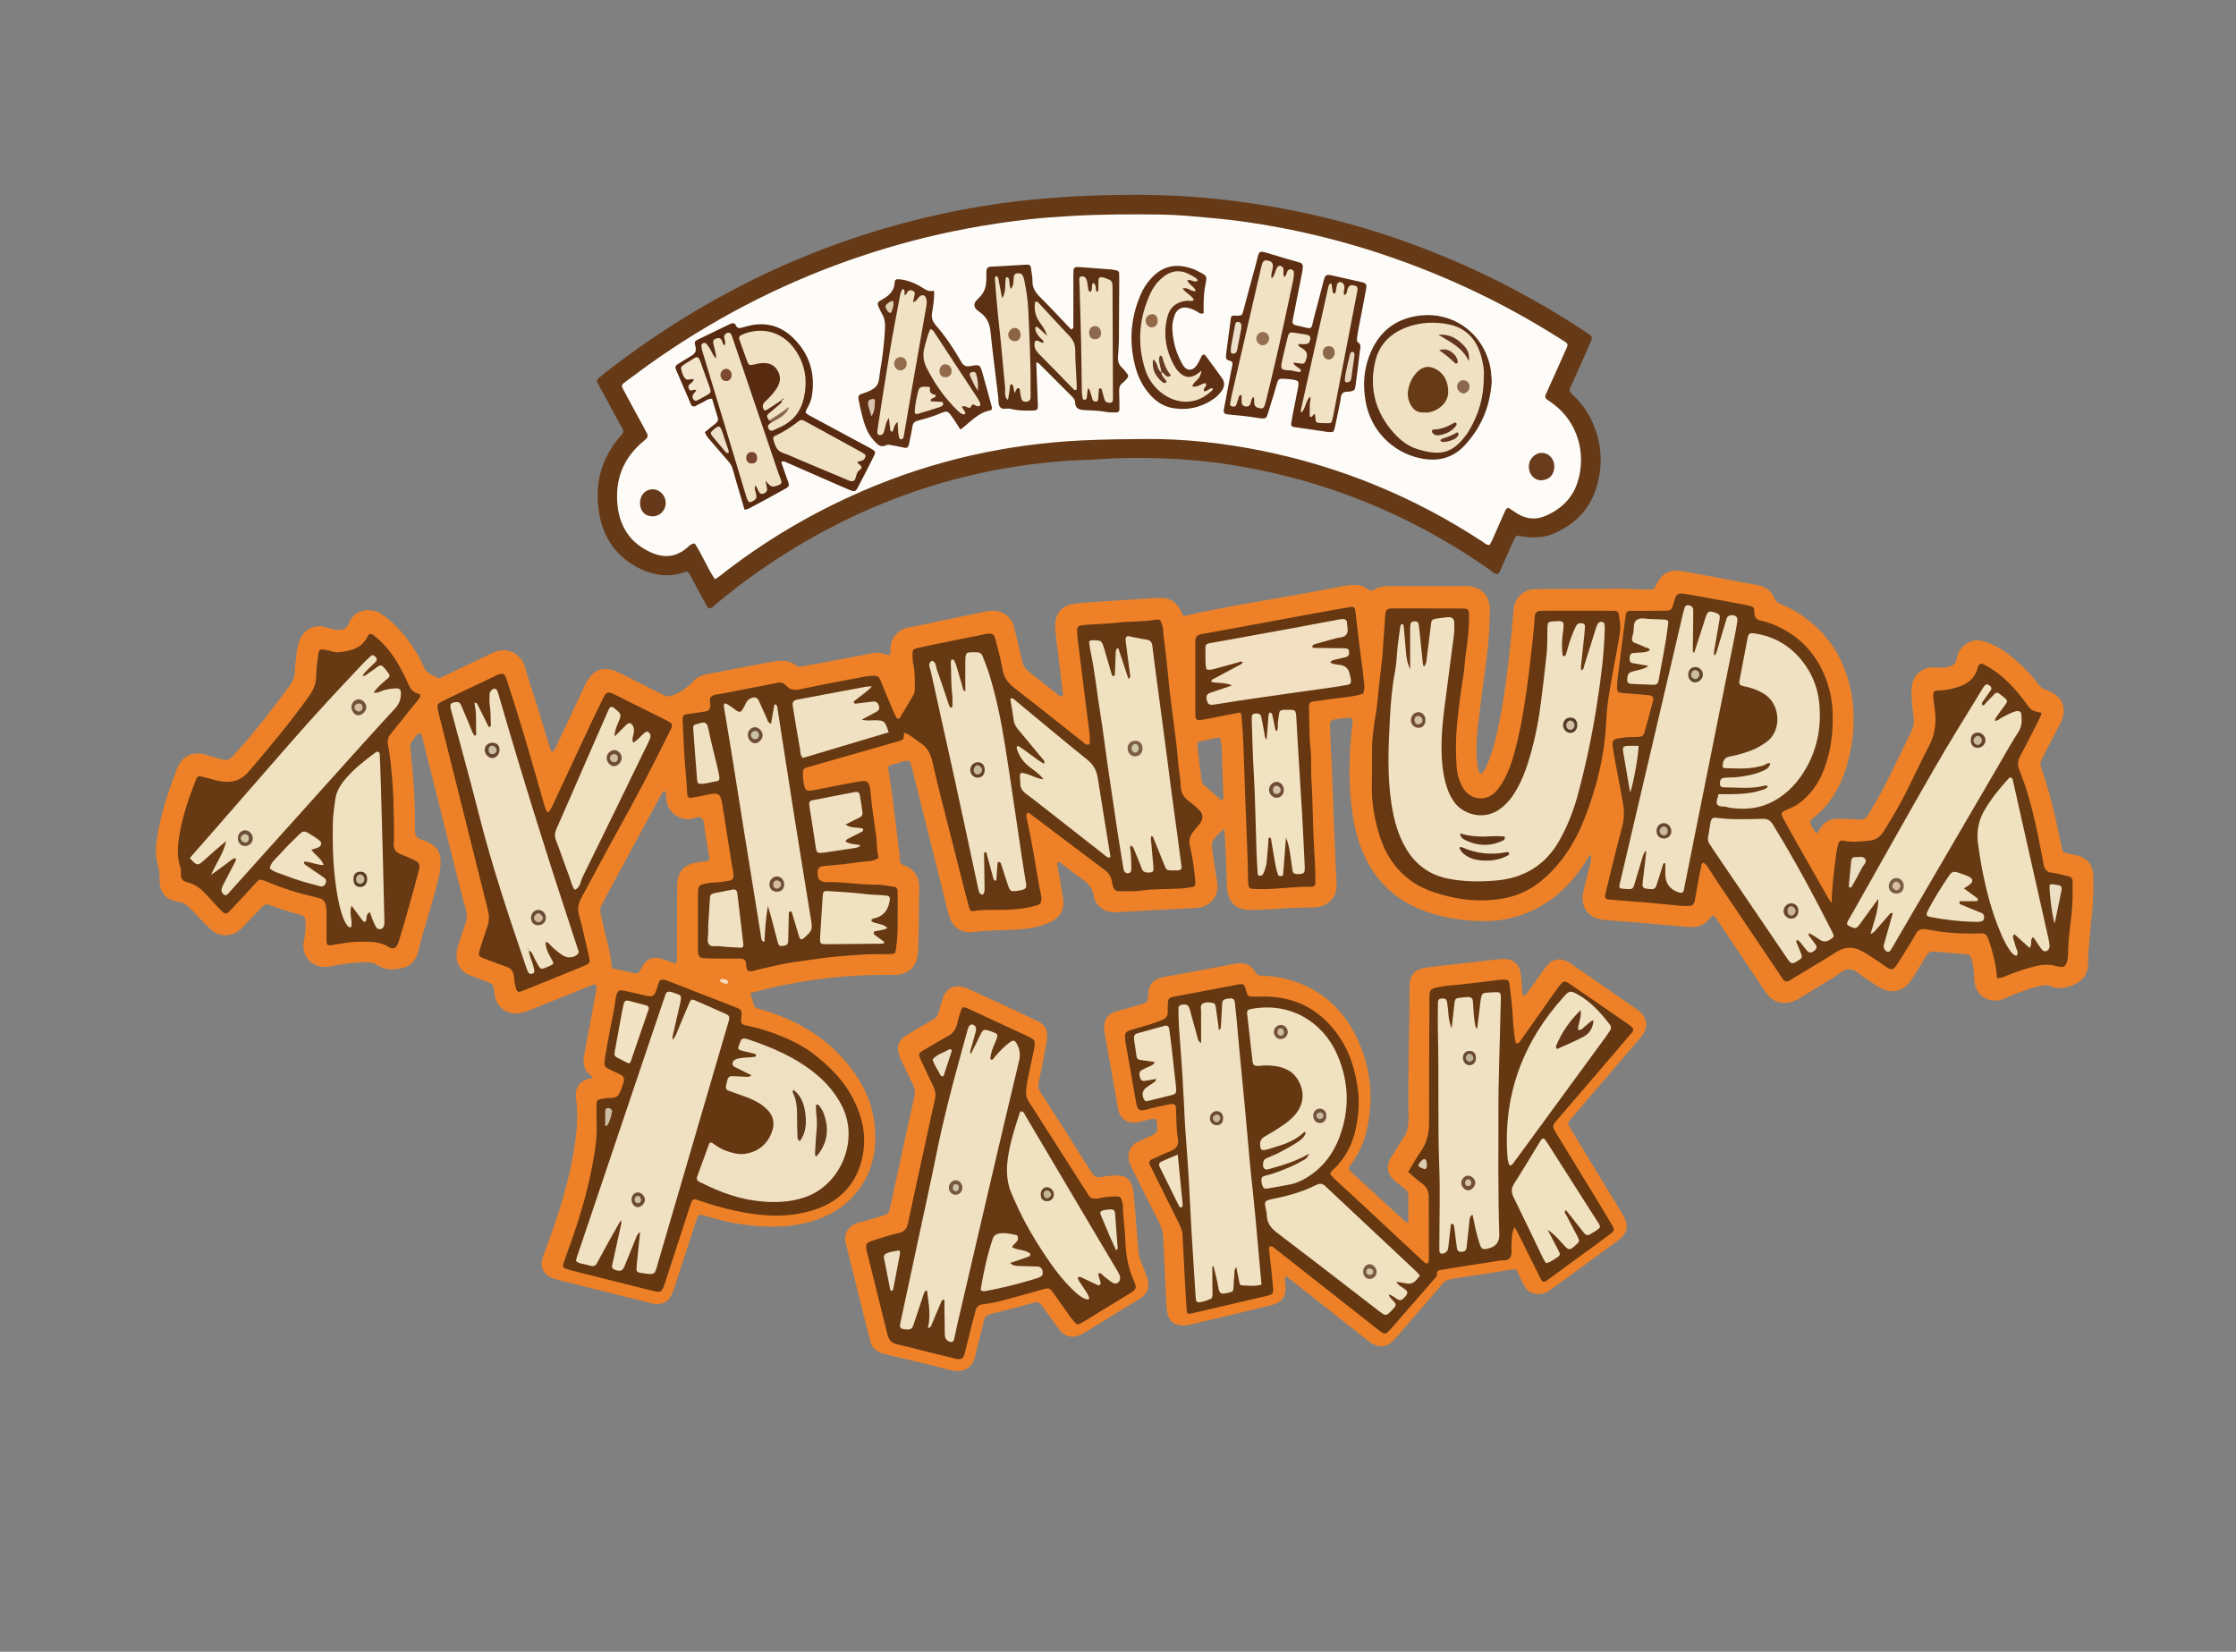 <svg xmlns="http://www.w3.org/2000/svg" id="Layer_1" data-name="Layer 1" viewBox="0 0 466.88 344.88"><rect x="0" y="0" width="466.88" height="344.88" fill="#808080" stroke="none"/><defs><style>      .cls-1 {        fill: #f1e3c3;      }      .cls-1, .cls-2, .cls-3, .cls-4, .cls-5, .cls-6, .cls-7, .cls-8, .cls-9, .cls-10, .cls-11, .cls-12, .cls-13, .cls-14, .cls-15, .cls-16, .cls-17, .cls-18, .cls-19, .cls-20, .cls-21, .cls-22, .cls-23, .cls-24, .cls-25, .cls-26, .cls-27, .cls-28, .cls-29, .cls-30, .cls-31, .cls-32, .cls-33, .cls-34, .cls-35, .cls-36, .cls-37, .cls-38, .cls-39, .cls-40, .cls-41, .cls-42, .cls-43, .cls-44, .cls-45, .cls-46, .cls-47, .cls-48, .cls-49, .cls-50, .cls-51, .cls-52, .cls-53, .cls-54, .cls-55, .cls-56, .cls-57, .cls-58, .cls-59, .cls-60, .cls-61, .cls-62, .cls-63, .cls-64, .cls-65, .cls-66, .cls-67, .cls-68, .cls-69, .cls-70, .cls-71, .cls-72, .cls-73, .cls-74, .cls-75, .cls-76, .cls-77, .cls-78, .cls-79, .cls-80, .cls-81, .cls-82, .cls-83, .cls-84, .cls-85, .cls-86, .cls-87, .cls-88, .cls-89, .cls-90, .cls-91, .cls-92, .cls-93, .cls-94, .cls-95, .cls-96, .cls-97, .cls-98, .cls-99, .cls-100, .cls-101, .cls-102, .cls-103, .cls-104, .cls-105, .cls-106, .cls-107, .cls-108, .cls-109, .cls-110, .cls-111, .cls-112, .cls-113, .cls-114, .cls-115, .cls-116, .cls-117, .cls-118, .cls-119, .cls-120, .cls-121, .cls-122, .cls-123, .cls-124, .cls-125, .cls-126, .cls-127, .cls-128, .cls-129, .cls-130 {        stroke-width: 0px;      }      .cls-2 {        fill: #ef8128;      }      .cls-3 {        fill: #cdbea4;      }      .cls-4 {        fill: #643520;      }      .cls-5 {        fill: #d4b898;      }      .cls-6 {        fill: #714e39;      }      .cls-7 {        fill: #68381e;      }      .cls-8 {        fill: #f1e2c4;      }      .cls-9 {        fill: #582a10;      }      .cls-10 {        fill: #fefcf9;      }      .cls-11 {        fill: #5d3216;      }      .cls-12 {        fill: #60321c;      }      .cls-13 {        fill: #8c6850;      }      .cls-14 {        fill: #d2bca0;      }      .cls-15 {        fill: #8c684a;      }      .cls-16 {        fill: #d6bda0;      }      .cls-17 {        fill: #f2e4c8;      }      .cls-18 {        fill: #f2e3c6;      }      .cls-19 {        fill: #c9b899;      }      .cls-20 {        fill: #cfc2a4;      }      .cls-21 {        fill: #694834;      }      .cls-22 {        fill: #f0e1c3;      }      .cls-23 {        fill: #664832;      }      .cls-24 {        fill: #60462e;      }      .cls-25 {        fill: #6d4d37;      }      .cls-26 {        fill: #ee8127;      }      .cls-27 {        fill: #7d4a2f;      }      .cls-28 {        fill: #663c24;      }      .cls-29 {        fill: #dccdae;      }      .cls-30 {        fill: #dac3ae;      }      .cls-31 {        fill: #795d46;      }      .cls-32 {        fill: #6e4c36;      }      .cls-33 {        fill: #ccc3a3;      }      .cls-34 {        fill: #ede0c5;      }      .cls-35 {        fill: #5c3013;      }      .cls-36 {        fill: #674631;      }      .cls-37 {        fill: #d4c3a6;      }      .cls-38 {        fill: #94694b;      }      .cls-39 {        fill: #ece0ca;      }      .cls-40 {        fill: #70523b;      }      .cls-41 {        fill: #663711;      }      .cls-42 {        fill: #673913;      }      .cls-43 {        fill: #673b15;      }      .cls-44 {        fill: #66462b;      }      .cls-45 {        fill: #633921;      }      .cls-46 {        fill: #beb495;      }      .cls-47 {        fill: #d4c4a2;      }      .cls-48 {        fill: #5f3a1d;      }      .cls-49 {        fill: #603014;      }      .cls-50 {        fill: #eee3c7;      }      .cls-51 {        fill: #d7bc9d;      }      .cls-52 {        fill: #e6d5bb;      }      .cls-53 {        fill: #cbbd9d;      }      .cls-54 {        fill: #f1e1c2;      }      .cls-55 {        fill: #673a13;      }      .cls-56 {        fill: #5e3416;      }      .cls-57 {        fill: #65432d;      }      .cls-58 {        fill: #dac0a0;      }      .cls-59 {        fill: #775b42;      }      .cls-60 {        fill: #ebd8c0;      }      .cls-61 {        fill: #785943;      }      .cls-62 {        fill: #916c4d;      }      .cls-63 {        fill: #553c29;      }      .cls-64 {        fill: #673a17;      }      .cls-65 {        fill: #f1e2c2;      }      .cls-66 {        fill: #8e694f;      }      .cls-67 {        fill: #eee0c5;      }      .cls-68 {        fill: #ccbfa1;      }      .cls-69 {        fill: #684730;      }      .cls-70 {        fill: #6d4b35;      }      .cls-71 {        fill: #d1c7a4;      }      .cls-72 {        fill: #6a4934;      }      .cls-73 {        fill: #684e38;      }      .cls-74 {        fill: #593c24;      }      .cls-75 {        fill: #633617;      }      .cls-76 {        fill: #87654f;      }      .cls-77 {        fill: #c5b693;      }      .cls-78 {        fill: #64361f;      }      .cls-79 {        fill: #70533e;      }      .cls-80 {        fill: #673812;      }      .cls-81 {        fill: #f0e1c2;      }      .cls-82 {        fill: #d0c1a0;      }      .cls-83 {        fill: #f1e2c5;      }      .cls-84 {        fill: #c6b999;      }      .cls-85 {        fill: #ccc7a6;      }      .cls-86 {        fill: #d2c4a6;      }      .cls-87 {        fill: #704d38;      }      .cls-88 {        fill: #ebdec3;      }      .cls-89 {        fill: #926848;      }      .cls-90 {        fill: #cab595;      }      .cls-91 {        fill: #6c4e3a;      }      .cls-92 {        fill: #653812;      }      .cls-93 {        fill: #5e2e13;      }      .cls-94 {        fill: #683b1d;      }      .cls-95 {        fill: #6d4b36;      }      .cls-96 {        fill: #ede1c4;      }      .cls-97 {        fill: #66391a;      }      .cls-98 {        fill: #f2e3c9;      }      .cls-99 {        fill: #f0e1c0;      }      .cls-100 {        fill: #f8dcc0;      }      .cls-101 {        fill: #efe1c1;      }      .cls-102 {        fill: #f08124;      }      .cls-103 {        fill: #efe0c1;      }      .cls-104 {        fill: #cebd99;      }      .cls-105 {        fill: #623b1a;      }      .cls-106 {        fill: #7e5e44;      }      .cls-107 {        fill: #f0e1c1;      }      .cls-108 {        fill: #663913;      }      .cls-109 {        fill: #eddfc8;      }      .cls-110 {        fill: #8d6345;      }      .cls-111 {        fill: #dfceb2;      }      .cls-112 {        fill: #f0e2c2;      }      .cls-113 {        fill: #5c3015;      }      .cls-114 {        fill: #c8b698;      }      .cls-115 {        fill: #714f39;      }      .cls-116 {        fill: #f2e5cb;      }      .cls-117 {        fill: #cbb99c;      }      .cls-118 {        fill: #f2e3c4;      }      .cls-119 {        fill: #ebdfc4;      }      .cls-120 {        fill: #cbbc9d;      }      .cls-121 {        fill: #966e52;      }      .cls-122 {        fill: #d1bfa2;      }      .cls-123 {        fill: #cfbea0;      }      .cls-124 {        fill: #d4c3a3;      }      .cls-125 {        fill: #f1e4c9;      }      .cls-126 {        fill: #f1e2c3;      }      .cls-127 {        fill: #5f3013;      }      .cls-128 {        fill: #74523d;      }      .cls-129 {        fill: #644029;      }      .cls-130 {        fill: #79452e;      }    </style></defs><path class="cls-26" d="M255.68,173.11c-.96.6-2.54,2.27-2.61,2.9-.07.64,0,1.32.1,1.96.31,2.1.67,4.2.98,6.3.26,1.72-.21,3.2-1.6,4.31-.77.61-1.64.93-2.63.98-3.07.15-6.15.32-9.22.48-2.49.14-4.98.29-7.46.42-.73.04-1.46.03-2.16-.26-1.39-.57-2.42-1.52-2.65-2.99-.29-1.85-1.38-2.95-2.83-3.93-1.46-.98-2.81-2.12-4.22-3.17-.1-.08-.27-.13-.38-.11-.26.06-.29.28-.25.51.39,2.24.81,4.47,1.17,6.71.45,2.82-.47,4.44-3.12,5.54-2.34.97-4.79,1.26-7.3,1.38-2.78.13-5.56.1-8.33.48-2.37.32-4.3-1.01-4.99-3.37-.51-1.76-.91-3.55-1.35-5.33-2.1-8.39-4.19-16.79-6.31-25.18-.5-1.99-.46-2.26-2.63-1.54-.42.14-.85.24-1.27.36-1.35.38-1.26.37-1.03,1.72.4,2.38.7,4.78,1.01,7.18.41,3.2.79,6.4,1.18,9.6.05.44.12.88.1,1.31-.03.68.23,1.09.89,1.32.48.16.97.37,1.36.68,1.23.96,1.83,2.24,1.8,3.83-.05,2.64-.06,5.28-.09,7.92-.02,1.47-.05,2.93-.1,4.4-.02.66-.03,1.32-.13,1.97-.36,2.33-1.69,3.68-4.01,4-.79.11-1.61.07-2.42.07-7.58-.05-15.07.76-22.49,2.31-2,.42-3.98.97-6.03,1.48.27.91.51,1.74.77,2.56.15.49.6.61,1.02.73,2.05.57,4.05,1.27,6,2.13,5.13,2.26,9.5,5.5,12.97,9.92,2.58,3.29,4.44,6.95,5.05,11.09.97,6.53-.39,12.41-5.4,17.08-1.91,1.78-4.19,2.97-6.62,3.83-2.43.86-4.95,1.29-7.54,1.39-5.26.2-10.37-.57-15.38-2.14-.42-.13-.85-.25-1.28-.3-.17-.02-.45.13-.52.28-.2.39-.32.82-.46,1.23-1.38,4.25-2.76,8.51-4.15,12.76-.25.77-.48,1.54-.81,2.28-.69,1.59-2,2.3-3.73,2.06-.36-.05-.71-.17-1.07-.26-6.18-1.54-12.36-3.08-18.54-4.63-.36-.09-.7-.21-1.05-.31-2.45-.69-3.35-2.45-2.47-4.89.54-1.52,1.15-3.01,1.68-4.54,1.93-5.54,3.65-11.15,4.63-16.95.64-3.77,1.05-7.55.52-11.38-.18-1.31.12-2.49,1.2-3.36.65-.52,1.42-.73,2.26-.79-.09-.22-.11-.38-.2-.45-1.62-1.11-1.9-2.64-1.55-4.46.85-4.39,1.64-8.79,2.44-13.18.09-.49.27-1.01-.08-1.49l3.4-3.4c1.54.34,3.02.68,4.51.99.95.2,1.11.1,1.53-.76,1.11-2.25,2.49-2.86,4.8-2.09.69.23,1.37.52,2.06.76.44.15.7-.05.7-.52.01-4.83.02-9.67.04-14.5,0-.66-.03-1.33.05-1.98.26-2.09,1.51-3.45,3.6-3.89.78-.17,1.59-.22,2.39-.33.54-.08.76-.35.67-.91-.32-1.95-.65-3.9-.99-5.85-.13-.71.03-1.55-.47-2.11-.68-.75-1.51-.08-2.26.02-2.91.39-5.12-1.86-5.26-4.12-.03-.44-.04-.88-.09-1.31-.01-.12-.1-.29-.2-.34-.24-.12-.41.07-.54.25-.12.18-.21.38-.32.58-3.45,6.38-6.9,12.76-10.34,19.14-.66,1.22-1.28,2.47-1.96,3.69-.34.61-.46,1.21-.27,1.89.14.49.25,1,.35,1.5.67,3.29,1.81,6.48,2,9.9l-3.4,3.4c-.61-.05-1.12.27-1.65.49-4.01,1.61-8.03,3.22-12.04,4.84-1.03.42-2.05.76-3.19.7-2.01-.12-3.63-1.43-4.09-3.39-.02-.07-.03-.14-.04-.22-.36-2.94-.15-2.41-3.06-3.53-.68-.26-1.37-.53-2.06-.78-2.29-.83-3.26-3.02-2.79-5.33.13-.64.35-1.27.54-1.9.13-.42.28-.83.41-1.25.39-1.26,1.03-2.5,1.09-3.78.05-1.2-.5-2.42-.8-3.63-2.73-10.88-5.47-21.75-8.2-32.63-.18-.71-.26-1.44-.72-2.13-.93.41-1.36,1.28-1.9,2.03-.33.44-.17.99-.13,1.5.27,3.06.61,6.13.78,9.2.15,2.56.15,5.13.14,7.7,0,.97.4,1.5,1.25,1.81.55.2,1.11.38,1.64.64,1.58.78,2.47,2.01,2.46,3.83,0,.95-.06,1.89-.26,2.84-.76,3.52-1.83,6.95-2.84,10.4-.54,1.83-1.12,3.64-1.52,5.51-.49,2.3-1.91,3.52-4.26,3.8-1.48.18-2.94.18-4.23-.75-.76-.54-1.62-.63-2.51-.62-2.21.02-4.39.27-6.55.71-.5.1-1.01.22-1.51.26-3.22.21-5.52-2.32-4.84-5.48.3-1.39.38-2.74.32-4.14-.03-.69-.35-1.1-1-1.26-2.21-.54-4.37-1.24-6.5-2.04-.65-.25-1.1-.11-1.56.38-1.36,1.44-2.74,2.86-4.11,4.29-.46.48-.94.93-1.56,1.19-1.79.75-3.47.59-4.94-.69-1.04-.92-1.98-1.96-2.95-2.95-.57-.58-1.09-1.19-1.68-1.74-.7-.66-1.46-1.1-2.5-1.22-2.25-.26-3.63-1.9-3.64-4.23,0-1.18-.07-2.34-.4-3.48-.73-2.49-.31-4.96.16-7.4.84-4.33,2.25-8.5,3.85-12.6.21-.54.49-1.08.84-1.53,1.36-1.72,3.2-1.98,5.16-1.4,1.12.33,2.25.66,3.37.98.99.28,1.69,0,2.33-.74,1.15-1.33,2.37-2.6,3.5-3.95,2.88-3.43,5.57-7,8.25-10.59.72-.97,1.15-1.99,1.18-3.23.04-1.39.22-2.78.42-4.16.11-.79.31-1.59.61-2.33.92-2.24,3.03-3.24,5.38-2.61.92.24,1.8.61,2.78.57.96-.04,1.63-.3,2.02-1.32,1.18-3.1,4.76-3.47,6.97-1.93,1.83,1.27,3.37,2.82,4.76,4.53,1.63,2,2.98,4.2,4.02,6.55.59,1.33,1.8,1.63,2.87,2.19.41.21.83-.17,1.22-.35,2.98-1.42,5.95-2.84,8.93-4.26.33-.16.66-.32.99-.49,3.33-1.71,6.32.02,7.12,3.02.72,2.69,1.68,5.31,2.5,7.98.91,2.94,1.79,5.9,2.68,8.84.06.2.19.37.33.64.62-.13.74-.66.94-1.08,2-4.24,3.99-8.5,5.99-12.74,1.62-3.44,3.92-4.27,7.3-2.59,3.02,1.5,6.03,3.02,9.04,4.55.7.36,1.35.49,2.06.06.12-.07.28-.1.42-.14.89-.29,3.03-1.78,3.64-2.54.77-.96,1.82-1.46,3-1.69,3.09-.6,6.19-1.18,9.28-1.76,1.44-.27,2.87-.56,4.32-.81,1.76-.3,3.51-.5,5.04.77.45.38.93.27,1.45.17,3.74-.72,7.49-1.4,11.23-2.1,1.01-.19,2.01-.42,3.02-.59,1.02-.18,2.04-.25,3.02.21.27.13.56.16.92-.03.03-.3.13-.67.09-1.02-.25-2.24,1.81-4.33,3.86-4.62,1.88-.26,3.73-.77,5.59-1.15,3.51-.72,7.03-1.43,10.55-2.16.8-.17,1.62-.25,2.4-.05,1.77.46,2.96,1.56,3.4,3.37.55,2.28,1.14,4.56,1.61,6.85.22,1.08.71,1.86,1.59,2.52,1.93,1.46,3.8,2.99,5.7,4.49.23.18.46.37.71.51.1.06.29.07.39.02.1-.06.22-.23.21-.34-.1-.95-.22-1.89-.34-2.84-.39-3.2-.78-6.4-1.16-9.61-.08-.65-.14-1.32-.14-1.97,0-2.41,1.3-4.05,3.66-4.5,1-.19,2.04-.24,3.06-.32,1.61-.13,3.22-.22,4.83-.33,3-.19,6-.39,9-.57.51-.03,1.03,0,1.54-.04,1.73-.11,2.93.76,3.84,2.12.28.42.43.93.67,1.38.11.2.32.28.56.22,8.92-2.07,17.99-3.35,26.98-5.07,2.01-.39,4.03-.76,6.05-1.13.58-.1,1.16-.2,1.74-.23,1.11-.06,2.22.01,3.12.77.6.5,1.14.47,1.79.08.97-.58,2.08-.63,3.19-.63,5.06,0,10.12,0,15.19,0,.29,0,.59,0,.88,0,2.55.14,4.62,1.71,4.65,4.8.04,3.31-.21,6.59-.62,9.87-.62,4.94-1.32,9.88-1.89,14.83-.29,2.47-.38,4.97-.12,7.47.07.66.12,1.31.42,1.92.14.28.53.35.71.09.68-.97,1.12-2.05,1.52-3.15.76-2.07,1.31-4.2,1.75-6.36,1.31-6.4,2.13-12.87,2.73-19.37.16-1.68.32-3.36.45-5.04.22-2.76,2.23-4.42,4.58-4.41.73,0,1.47-.01,2.2-.02,5.43-.03,10.86-.07,16.29-.08,1.32,0,2.64.13,3.95.18.58.02,1.17,0,1.76-.02.41-.01.68-.23.85-.59.06-.13.11-.27.18-.4,1.23-2.47,2.8-3.28,5.53-2.81,2.16.38,4.32.78,6.48,1.18,2.95.55,5.9,1.15,8.86,1.64,1.82.3,3.17,1.17,3.84,2.88.32.81.97,1.03,1.64,1.31,2.8,1.18,5.26,2.86,7.44,4.99,4.27,4.19,6.47,9.36,7.2,15.21.53,4.19.11,8.34-.93,12.42-.83,3.23-2.16,6.23-4.23,8.88-.96,1.22-2.07,2.27-3.31,3.2-.4.3-.55.68-.28,1.14.35.62.71,1.24,1.04,1.8.51.01.58-.31.71-.56.9-1.76,2.35-2.53,4.31-2.42,1.32.07,2.64.07,3.96.18,1.03.08,1.65-.38,2.13-1.22,1.08-1.92,2.27-3.78,3.26-5.74,1.92-3.79,3.74-7.64,5.61-11.45.47-.96.61-1.93.47-2.99-.17-1.31-.32-2.62-.4-3.94-.05-.87-.06-1.77.06-2.63.32-2.26,2.11-3.78,4.39-3.81.59,0,1.17.04,1.76.06.67.02,1.31-.06,1.93-.33.64-.28,1.12-.61,1.22-1.39.13-.95.48-1.82,1.19-2.54,1.31-1.32,2.83-1.78,4.61-1.22,2.35.73,4.39,2.04,6.23,3.62,1.84,1.58,3.55,3.29,4.99,5.25.5.67,1.08,1.1,1.91,1.37,3.27,1.06,4.33,3.93,2.7,6.98-1.28,2.39-2.49,4.82-3.76,7.22-.37.7-.42,1.34-.15,2.09,1.79,4.98,2.92,10.14,4.01,15.31.11.5.2,1.01.31,1.51.1.47.37.78.87.87.65.11,1.3.24,1.94.37,2.26.45,3.64,1.96,3.7,4.26.08,2.64,0,5.28-.26,7.91-.26,2.55-.5,5.11-.72,7.66-.09,1.02-.09,2.05-.13,3.08-.06,1.97-1.05,3.31-2.81,4.1-1.58.71-3.19,1.12-4.89.4-.94-.39-1.88-.2-2.8.05-2.13.57-4.2,1.31-6.21,2.2-.6.27-1.21.57-1.85.67-2.77.46-5.08-1.45-5.17-4.3-.04-1.55-.15-3.07-.63-4.56-.15-.48-.46-.71-.96-.75-2.26-.18-4.53-.34-6.79-.56-.77-.08-1.23.2-1.61.84-.81,1.39-1.68,2.75-2.53,4.12-.27.44-.54.88-.85,1.29-1.56,2.08-3.94,2.62-6.22,1.35-1.15-.64-2.21-1.44-3.32-2.15-1.04-.66-1.96-1.76-3.22-1.76-1.17,0-2.07,1.02-3.07,1.61-2.4,1.42-4.75,2.91-7.13,4.36-1.01.61-2.03,1.08-3.29,1.07-1.45-.01-2.55-.56-3.45-1.61-.38-.44-.69-.95-1.02-1.43-3.19-4.75-6.38-9.5-9.56-14.25-.12-.18-.24-.37-.37-.55-.38-.53-.61-.56-.99-.1-.24.28-.45.58-.71.84-.82.8-1.79,1.26-2.96,1.23-.66-.02-1.32,0-1.98-.06-2.56-.22-5.11-.48-7.66-.7-2.56-.22-5.12-.39-7.67-.6-.8-.07-1.62-.1-2.39-.3-2.2-.54-3.47-2.24-3.39-4.5.02-.65.16-1.31.31-1.95.42-1.78.89-3.56,1.33-5.34.1-.42.29-.84-.04-1.67-.49.77-.83,1.31-1.19,1.85-2.13,3.21-4.64,6.04-7.9,8.16-4.05,2.63-8.48,3.93-13.31,3.9-3.99-.03-7.88-.64-11.67-1.92-7.02-2.39-11.62-7.18-14.06-14.11-.98-2.78-1.5-5.67-1.81-8.59-.59-5.49-.37-10.98.25-16.46.02-.22.07-.44.06-.66,0-.42-.21-.7-.64-.72-.29-.01-.59.02-.88.05-3.89.47-3.16.12-3.13,3.64.01,1.9.2,3.8.28,5.71.2,5.13.37,10.26.57,15.38.12,3,.26,6,.4,9.01.01.29,0,.59.03.88.27,3.13-2.2,4.88-4.69,4.92-2.42.04-4.84.08-7.25.27-1.98.16-3.95.24-5.93.26-3.08.04-4.8-1.54-4.99-4.62-.14-2.27-.14-4.54-.24-6.81-.08-1.81-.21-3.62-.32-5.49l-.18-6.41c-.05-1.75-.13-3.49-.18-4.69-.07-2.22-.11-3.9-.19-5.57-.03-.65-.12-1.3-.22-1.95-.05-.34-.33-.48-.64-.42-1.07.2-2.14.41-3.21.66-.95.22-1.08.39-.97,1.35.25,2.24.55,4.48.81,6.72.05.46.19.86.53,1.16,1.14,1.02,2.29,2.02,3.45,3.02.08.07.28.08.38.03.11-.05.24-.21.23-.32l.18,6.41Z"></path><path class="cls-64" d="M148.08,127.02c-.52-.24-.65-.77-.89-1.21-1.02-1.86-2.02-3.74-3.04-5.61-.53-.96-.55-.99-1.51-.66-3.02,1.01-5.92.65-8.76-.69-5.22-2.46-8.07-6.64-8.87-12.27-.82-5.76.59-10.91,4.4-15.36.14-.17.29-.33.44-.5.32-.37.39-.73.13-1.19-.9-1.6-1.76-3.22-2.63-4.83-.84-1.55-1.66-3.1-2.52-4.64-.26-.47-.19-.84.2-1.16.97-.78,1.94-1.57,2.93-2.32,14.76-11.22,30.81-20.06,48.33-26.19,10.62-3.71,21.48-6.37,32.62-7.92,7.05-.98,14.14-1.49,21.26-1.69,5.13-.14,10.27-.16,15.4.1,7.85.4,15.62,1.38,23.34,2.87,12.94,2.49,25.4,6.48,37.41,11.89,8.64,3.89,16.91,8.45,24.81,13.71.18.12.37.24.55.37.79.57.86.76.48,1.64-.79,1.82-1.61,3.62-2.42,5.43-.63,1.41-1.24,2.82-1.89,4.22-.23.49-.1.82.26,1.15,1.64,1.5,2.99,3.22,4,5.2,2.37,4.68,2.72,9.56,1.19,14.53-1.38,4.48-4.42,7.52-8.65,9.42-2.22,1-4.54,1.08-6.9.67-1.22-.21-1.22-.23-1.75.95-.87,1.94-1.73,3.89-2.6,5.83-.18.39-.29.84-.72,1.1-.7-.03-1.16-.56-1.68-.93-9.42-6.6-19.52-11.91-30.34-15.82-7.6-2.75-15.4-4.73-23.39-6.02-7.63-1.22-15.31-1.59-23.01-1.44-2.2.04-4.39.24-6.58.35-1.6.08-3.21.1-4.81.21-23.55,1.65-44.89,9.49-64.24,22.93-3.2,2.22-6.27,4.6-9.25,7.09-.38.32-.7.77-1.27.8Z"></path><path class="cls-26" d="M268.44,266.43c-.33.89-.05,1.45-.01,2.03.13,2.23-.69,3.46-2.87,4.01-3.34.85-6.69,1.64-10.04,2.44-2.28.55-4.57,1.07-6.84,1.63-.72.18-1.45.25-2.18.19-1.31-.11-2.36-.95-2.69-2.24-.18-.7-.23-1.45-.26-2.17-.23-4.54-.47-9.08-.65-13.62-.05-1.27-.34-2.43-.93-3.57-1.82-3.52-3.56-7.07-5.33-10.62-.29-.59-.57-1.19-.81-1.8-.62-1.6.18-3.64,1.71-4.28,1.08-.45,2.11-1.03,3.19-1.49.72-.31.92-.78.9-1.54-.06-1.98-.09-2.03-1.98-1.57-.64.16-1.28.34-1.92.46-2.31.45-3.84-.57-4.33-2.9-.14-.64-.19-1.31-.31-1.95-.75-4.26-1.51-8.51-2.27-12.77-.1-.58-.21-1.16-.26-1.74-.18-2.31,1.11-3.48,2.8-3.85,1.43-.31,2.82-.78,4.23-1.18.49-.14.98-.31,1.46-.47.39-.13.59-.43.63-.82.05-.51.06-1.02.11-1.53.15-1.49,1.04-2.39,2.38-2.86.62-.22,1.29-.29,1.93-.41,4.61-.86,9.22-1.7,13.82-2.59,1.79-.35,3.23.06,4.13,1.69.4.72.93.81,1.62.83,2.59.06,5.09.57,7.51,1.49,5.24,2.01,9.08,5.61,11.65,10.53,3.43,6.57,4.19,13.51,2.42,20.72-.6,2.46-1.71,4.67-3.2,6.71-.55.75-.54.93.06,1.49,3.83,3.53,7.66,7.04,11.5,10.56.04.03.13,0,.23,0,.36-.13.22-.46.22-.72,0-1.54-.03-3.08,0-4.62.02-.81-.27-1.41-.93-1.86-.42-.29-.81-.63-1.22-.94-2.76-2-2.48-4.04-1.08-6.04.75-1.08,1.33-2.29,2.11-3.35.87-1.19,1.15-2.44,1.14-3.9-.03-5.65-.03-11.3.11-16.94.09-3.59.11-7.18.13-10.78,0-.15,0-.29,0-.44.13-2.11,1.08-3.23,3.18-3.57,1.52-.25,3.05-.37,4.58-.55,3.64-.42,7.28-.85,10.92-1.26.36-.04.73-.06,1.1-.05,1.8.03,3.1,1.05,3.39,2.81.23,1.44.27,2.92.4,4.38.02.24.14.42.37.46.11.02.29-.1.36-.2.91-1.24,1.8-2.5,2.7-3.75.51-.71.99-1.46,1.54-2.14,1.28-1.58,2.93-1.87,4.69-.88.32.18.61.41.91.62,4.22,2.92,8.44,5.84,12.66,8.77.42.29.85.58,1.24.91,1.59,1.37,1.84,3.21.61,4.89-.56.77-1.21,1.47-1.83,2.2-4.39,5.12-8.78,10.24-13.16,15.37-.71.83-.73.85-.09,1.91,2.38,3.96,4.78,7.91,7.18,11.86,1.14,1.88,2.29,3.76,3.44,5.63.15.25.31.5.45.76,1.17,2.17.9,3.71-1.09,5.17-4.72,3.49-9.48,6.92-14.21,10.38-.74.54-1.51.8-2.44.81-1.33.02-2.27-.55-2.9-1.64-.51-.89-.9-1.84-1.36-2.76-.41-.82-.49-.84-1.34-.7-4.12.66-8.24,1.33-12.37,1.92-.87.12-1.51.43-2.06,1.07-2.96,3.45-5.94,6.88-8.91,10.32-.48.55-.94,1.13-1.47,1.63-1.34,1.28-2.82,1.42-4.41.45-.43-.27-.83-.6-1.23-.92-5.01-3.95-10.02-7.9-15.03-11.84-.51-.4-1.03-.77-1.71-1.28Z"></path><path class="cls-2" d="M218.67,216.87c-.16.87-.36,1.95-.57,3.03-.39,2.01-.76,4.03-1.2,6.04-.17.76-.1,1.4.33,2.07,3.61,5.61,7.2,11.23,10.76,16.88.51.81,1.07,1.07,2,.87.93-.2,1.88-.3,2.83-.34,2.34-.1,3.5.91,3.84,3.27.04.29.07.58.09.87.3,3.72.62,7.44.9,11.17.07.96.25,1.87.62,2.77.45,1.08.88,2.18,1.24,3.29.63,1.96.2,3.19-1.5,4.36-.48.33-1,.61-1.5.92-3.06,1.88-6.12,3.76-9.18,5.64-.44.27-.87.55-1.32.79-1.88,1.02-3.57.72-4.88-.93-.77-.98-1.46-2.02-2.19-3.03-.47-.65-.96-1.3-1.41-1.97-.43-.65-.98-.76-1.71-.56-2.97.8-5.94,1.61-8.93,2.34-.82.2-1.24.52-1.43,1.37-.54,2.36-1.24,4.68-1.74,7.04-.6,2.83-2.39,4.1-5.52,3.26-4.38-1.18-8.82-2.17-13.23-3.24-.36-.09-.71-.19-1.05-.32-1.16-.46-1.95-1.21-2.24-2.49-.44-1.93-.96-3.84-1.44-5.76-1.14-4.55-2.26-9.1-3.4-13.65-.04-.14-.07-.29-.12-.42-.73-2.14.09-4.3,2.88-4.95,1.21-.28,2.4-.65,3.59-1.02,2.86-.88,2.24-.42,2.89-3.18.98-4.21,1.85-8.44,2.77-12.66.69-3.15,1.36-6.3,2.09-9.44.19-.84.1-1.57-.28-2.33-.81-1.64-1.58-3.3-2.37-4.96-.16-.33-.33-.66-.46-1-.71-1.86-.3-3.31,1.35-4.4,1.41-.92,2.9-1.72,4.35-2.57.38-.22.75-.46,1.14-.66.78-.39,1.22-.98,1.4-1.84.16-.79.43-1.55.67-2.32.83-2.66,2.69-3.53,5.28-2.4,2.22.97,4.4,2.01,6.59,3.02,2.66,1.23,5.33,2.44,7.96,3.72,1.61.78,2.18,1.84,2.08,3.73Z"></path><path class="cls-42" d="M188.79,153.04c-.11,1.41-.11,1.42-1.18,1.73-6.19,1.77-12.38,3.54-18.58,5.31-.21.06-.43.09-.64.17-.44.17-.75.47-.74.98,0,.59,0,1.18.09,1.75.36,2.29.42,2.33,2.77,1.89,2.66-.51,5.3-1.08,7.97-1.54,2.49-.43,3.07-.65,3.32,2.38.25,2.98.76,5.94,1.16,8.91.18,1.38.05,2.78.44,4.14.08.28-.12.57-.45.66-.49.14-.98.37-1.48.39-1.32.06-2.61.28-3.92.46-1.81.25-3.64.36-5.45.54-.97.1-1.31.38-1.36,1.11-.09,1.42.23,1.99,1.26,2.19.21.04.44.09.65.08,3.45-.12,6.86.57,10.31.52,1.26-.02,2.47.29,3.7.43.52.06.76.39.77.89.02.51.03,1.03.02,1.54-.1,3.44.17,6.89-.33,10.32-.18,1.25-.17,1.3-1.5,1.33-1.91.04-3.82-.04-5.72.1-2.62.18-5.25.36-7.86.69-2.17.28-4.34.61-6.51.92-2.47.36-4.87.97-7.29,1.53-.36.08-.7.22-1.06.29-.89.15-1.31-.07-1.34-.94-.06-1.62-.41-1.66-1.9-1.66-1.83,0-3.67,0-5.5-.03-.59,0-1.17-.02-1.76-.08-.49-.05-.8-.37-.89-.84-.06-.36-.05-.73-.05-1.1,0-3.81,0-7.63,0-11.44,0-.37,0-.74.06-1.1.07-.47.34-.79.83-.9.86-.2,1.71-.41,2.6-.4.88,0,1.74-.17,2.61-.3,1.19-.18,1.38-.36,1.27-1.54-.07-.8-.26-1.59-.38-2.38-.62-3.9-1.24-7.8-1.85-11.7-.42-2.72-.72-2.93-3.35-2.37-1.07.23-2.15.44-3.23.61-.39.06-.74-.14-.79-.57-.06-.58-.08-1.17-.1-1.75-.04-1.1-.18-2.19-.27-3.28-.29-3.5-.45-7.01-.6-10.53-.05-1.1.15-1.24,1.24-1.39,1.16-.15,2.32-.32,3.47-.51.76-.12,1-.44,1.06-1.16.06-.7-.39-1.58.33-2.05.51-.34,1.25-.34,1.89-.47,3.94-.77,7.89-1.53,11.83-2.31.73-.14,1.34.08,1.79.59.83.94,1.72,1.02,2.95.76,4.57-.99,9.18-1.81,13.77-2.69.22-.04.44-.07.65-.08,1.98-.13,1.95-.06,2.6,1.58.69,1.77,1.45,3.52,2.19,5.28.26.61.54,1.2.84,1.79.15.3.57.37.71.13.95-1.57,1.91-3.13,2.81-4.72.21-.37.34-.83.34-1.25,0-1.68.08-3.38-.27-5.04-.18-.87-.21-1.74-.2-2.62,0-.51.26-.8.76-.91,1.14-.25,2.28-.54,3.43-.77,3.44-.7,6.88-1.38,10.32-2.07.29-.06.57-.15.86-.18,1.38-.18,1.66-.02,2,1.34.5,1.98,1.06,3.96,1.39,5.98.28,1.73,1.16,2.92,2.49,3.96,3.6,2.78,7.15,5.61,10.72,8.42,1.38,1.09,2.74,2.2,4.13,3.29.15.12.4.16.6.14.29-.02.29-.3.3-.5,0-.66.02-1.33-.06-1.98-.37-3.05-.77-6.09-1.16-9.13-.18-1.45-.36-2.9-.54-4.35-.27-2.18-.54-4.35-.81-6.53-.04-.29-.06-.58-.07-.88-.04-1.28.07-1.47,1.43-1.61,2.26-.23,4.55-.21,6.79-.48,2.7-.34,5.42-.16,8.1-.62.93-.16,1.14.03,1.4.96.12.42.24.85.26,1.29.05,1.25.25,2.47.41,3.71.41,3.19.65,6.4,1.02,9.59.35,3.05.8,6.09,1.17,9.13.21,1.67.38,3.34.51,5.02.13,1.68.5,3.32.54,5.02.03,1.19.52,2.26,1.55,3.02.71.52,1.37,1.11,2.03,1.69q1.76,1.54.31,3.27c-.42.51-.84,1.02-1.26,1.53-.73.9-.97,1.82-.68,3.05.49,2.13.8,4.31,1.03,6.49.25,2.32.02,1.88-1.72,2.2-.57.11-1.16.14-1.75.17-2.63.12-5.28.03-7.9.42-1.08.16-2.2.09-3.3.11-1.93.03-2.27.16-2.66-1.99-.17-.95-.59-1.76-1.43-2.38-5.23-3.9-10.42-7.85-15.63-11.77-.17-.13-.33-.31-.64-.18-.35.41-.13.91-.03,1.38,1,4.65,1.78,9.33,2.56,14.02.14.86.46,1.7.43,2.59-.03.75-.23,1.09-.94,1.29-1.83.54-3.72.78-5.62.89-2.56.15-5.13-.13-7.68.3-.43.07-.69-.17-.8-.57-.38-1.41-.76-2.83-1.12-4.24-1.46-5.74-2.93-11.49-4.38-17.23-.79-3.12-1.57-6.24-2.28-9.38-.38-1.67-1.18-2.95-2.66-3.85-1.05-.64-1.9-1.6-3.13-1.94l-.04.04Z"></path><path class="cls-55" d="M382.45,188.62c.09-3.84.54-7.18.98-10.51.08-.58.22-1.15.37-1.72.19-.76.45-1.02,1.24-.84,1.69.38,3.34.12,5.02.01,1.49-.1,2.5-.77,3.24-1.94,1.01-1.61,1.98-3.25,2.93-4.91,2.4-4.21,4.28-8.67,6.55-12.95,1.42-2.68,1.58-5.43,1.12-8.31-.1-.65-.21-1.3-.23-1.96-.04-1.14.1-1.33,1.2-1.33,1.26,0,2.47-.27,3.67-.62,2.17-.63,3.83-1.81,4.41-4.14.04-.14.08-.29.16-.41.21-.34.52-.54.92-.34,1.65.82,3.17,1.84,4.53,3.08,1.63,1.49,3.06,3.16,4.36,4.94,1.26,1.74,1.27,1.73,3.36,2.16-.08.28-.13.57-.25.82-1.39,2.75-2.75,5.51-4.21,8.22-.54,1-.6,1.86-.17,2.91,1.87,4.63,3.04,9.47,4.03,14.35.36,1.79.69,3.59,1.04,5.38.18.93.56,1.58,1.68,1.7,1.15.12,2.28.5,3.43.73.6.12.91.43.92,1.03.03,2.2.06,4.4-.17,6.59-.29,2.69-.71,5.37-.75,8.08-.01.81-.02,1.61-.31,2.39-.26.69-.6.93-1.33.85-.29-.03-.58-.1-.86-.17-1.52-.42-3.02-.33-4.55.08-1.98.53-3.94,1.14-5.83,1.94-.61.26-1.2.54-1.98.5-.13-2.33-.65-4.6-1.36-6.83-.9-2.81-.8-2.54-3.52-2.49-3.23.06-6.43-.2-9.6-.83-.14-.03-.29-.04-.43-.07-.88-.13-1.54.1-2.01.95-.7,1.28-1.49,2.52-2.26,3.77-.62,1-1.23,2-1.9,2.96-.57.82-.97.88-1.84.33-.68-.43-1.31-.94-1.99-1.37-1.11-.72-2.2-1.47-3.35-2.09-1.74-.94-3.45-.93-5.19.16-2.97,1.88-6.01,3.66-9.01,5.49-.25.15-.48.34-.74.48-.69.37-1.09.3-1.53-.28-.27-.35-.48-.73-.73-1.1-4.3-6.38-8.61-12.76-12.9-19.15-.65-.97-1.26-1.97-1.91-2.95-.28-.42-.56-.84-1.02-1.08-.59.23-.38.75-.51,1.12-.14.41-.23.85-.31,1.28-.33,1.8-.63,3.6-.96,5.4-.18.98-.46,1.2-1.49,1.23-.44.01-.88.02-1.32-.02-2.69-.25-5.39-.51-8.08-.77-.51-.05-1.02-.05-1.54-.09-1.9-.16-3.79-.31-5.68-.49-.51-.05-.75-.4-.63-.93.42-1.78.85-3.56,1.29-5.34.74-2.98,1.46-5.97,2.27-8.94.46-1.68.43-3.35.14-5.01-.61-3.53-1.37-7.03-1.95-10.57-.45-2.74-.35-2.67,2.26-3.02.94-.12,1.9-.07,2.86-.1.65-.02,1.14-.26,1.32-.93.6-2.19,1.23-4.37,1.79-6.57.22-.86-.1-1.16-1.04-1.24-1.82-.16-3.64-.31-5.46-.47-.8-.07-1-.29-1-1.13,0-.59.03-1.17.1-1.76.41-3.34.84-6.67,1.26-10,.15-1.16.32-2.32.48-3.48.07-.52.41-.76.91-.77.59,0,1.17.03,1.76.03,1.98-.01,3.96-.04,5.94-.06.59,0,.97-.3,1.15-.84.16-.48.28-.98.44-1.47.38-1.16.7-1.4,1.95-1.22,1.88.28,3.74.65,5.61.99,2.23.4,4.46.81,6.68,1.22.36.07.72.14,1.07.24,1.22.32,1.3.32,1.33,1.57.02.9.4,1.38,1.21,1.55,1.16.24,2.27.62,3.33,1.1,5,2.25,8.46,5.95,10.39,11.08.91,2.42,1.37,4.9,1.42,7.51.07,3.93-.39,7.73-1.81,11.42-1.14,2.95-2.86,5.42-5.47,7.26-.79.56-1.68.88-2.55,1.27-.88.4-1.01.7-.58,1.53.86,1.62,1.74,3.22,2.65,4.82,2.27,4.02,4.56,8.03,6.85,12.03.14.24.32.45.75,1.06Z"></path><path class="cls-92" d="M124.55,234.25c0-1.1,0-2.2,0-3.3,0-1.23.03-1.31,1.31-1.55.71-.13,1.45-.16,2.18-.2.57-.03.97-.31,1.23-.79.17-.32.33-.66.45-1,.96-2.64.88-2.59-1.42-3.63-.13-.06-.26-.14-.39-.2-1.7-.79-1.92-.72-1.53-3.07.57-3.46,1.29-6.9,1.94-10.34.13-.72.17-1.46.33-2.17.24-1.11.63-1.37,1.7-1.14,1.5.32,2.99.68,4.49,1.03,1.43.33,1.75.16,2.26-1.29.17-.48.27-.99.45-1.47.18-.48.58-.66,1.06-.57.36.06.71.18,1.04.32,4.57,1.78,9.14,3.57,13.71,5.35.27.11.55.21.81.33.54.24.73.68.68,1.25,0,.07-.02.15-.02.22-.19,1.81-.19,1.85,1.45,2.19,3.32.69,6.47,1.85,9.51,3.32,1.72.83,3.33,1.88,4.81,3.08,3.28,2.65,6.13,5.69,7.92,9.57,1.31,2.83,2.1,5.79,1.89,8.93-.42,6.01-3.48,10.95-9.61,13.21-4.07,1.5-8.25,1.75-12.55,1.26-4.25-.49-8.33-1.58-12.36-2.95-.28-.09-.56-.23-.84-.23-.18,0-.47.14-.54.29-.24.53-.43,1.09-.61,1.65-1.65,5.08-3.3,10.17-4.96,15.25-.78,2.39-.8,2.39-3.23,1.78-5.46-1.37-10.93-2.74-16.39-4.11-.21-.05-.42-.13-.63-.19-1.3-.4-1.33-.46-.84-1.86.63-1.8,1.28-3.58,1.9-5.38,1.5-4.36,2.79-8.79,3.69-13.32.67-3.37,1.32-6.76,1.12-10.23Z"></path><path class="cls-55" d="M82.24,170.66c0,2.08.07,3.77-.02,5.45-.07,1.25.5,1.9,1.58,2.31.82.31,1.63.65,2.43,1.03,1.35.64,1.57.98,1.2,2.39-.79,3.04-1.64,6.07-2.5,9.09-.56,1.97-1.14,3.94-1.75,5.89-.34,1.09-1.05,1.52-1.99.93-2.08-1.31-4.34-1.13-6.6-1.11-1.76.02-3.47.42-5.2.69-.99.15-1.21.02-1.21-.93,0-1.83.01-3.66,0-5.49,0-.44,0-.88-.06-1.32-.18-1.46-.54-1.86-2-2.2-3.5-.81-6.93-1.82-10.24-3.25-.33-.14-.69-.23-1.03-.37-.48-.2-.86-.04-1.18.3-.55.59-1.09,1.19-1.64,1.78-1.29,1.4-2.57,2.82-3.89,4.18-.95.98-1.09.97-2.11-.06-1.03-1.04-2-2.14-2.99-3.22-1.11-1.21-2.37-2.18-4.01-2.56-.93-.21-1.33-.77-1.25-1.75.04-.5-.03-1.04-.18-1.52-.68-2.16-.5-4.38-.15-6.52.67-4.05,2.01-7.93,3.52-11.75.18-.45.51-.68,1.04-.54.77.22,1.56.41,2.34.61.5.13.99.28,1.49.37,2.38.43,4.38,0,6.09-1.99,4.4-5.11,8.69-10.3,12.62-15.78.92-1.29,1.48-2.63,1.48-4.26,0-1.53.27-3.05.44-4.58.09-.76.45-.99,1.2-.84.5.1,1.02.16,1.5.33,1.02.35,1.99.19,3.02.01,2-.34,3.59-1.14,4.54-3.04.36-.72.73-.74,1.4-.21,2.29,1.79,4,4.06,5.39,6.58.67,1.22,1.27,2.48,1.85,3.74.39.83.86,1.47,1.83,1.73.7.18.73.55.26,1.14-1.83,2.29-3.67,4.57-5.5,6.85-.18.23-.38.45-.55.69-.43.64-.56,1.34-.4,2.09.53,2.51.68,5.06.91,7.61.24,2.64.28,5.26.3,7.5Z"></path><path class="cls-80" d="M298.1,127.05c2.13,0,4.26,0,6.38,0,.51,0,1.03,0,1.54.05.41.04.64.31.69.72.03.29.03.59.03.88.01,2.64-.3,5.26-.68,7.87-.22,1.52-.27,3.05-.52,4.58-.55,3.32-.97,6.66-1.3,10.01-.3,3.07-.31,6.16-.07,9.23.1,1.3.49,2.58,1.1,3.77,1.47,2.87,4.99,3.44,7.13,1.04.54-.61,1-1.26,1.4-1.96,1.56-2.7,2.36-5.67,3.07-8.67.82-3.42,1.37-6.88,1.87-10.36.52-3.62.91-7.26,1.32-10.89.17-1.53.3-3.06.41-4.59.06-.86.39-1.14,1.27-1.19.81-.04,1.61-.02,2.42-.02,3.81,0,7.63,0,11.44,0,.51,0,1.03,0,1.54.02.5.01.8.26.88.78.41,2.38.39,3.11-.08,5.66-.69,3.74-1.4,7.48-2.01,11.23-.28,1.73-.45,3.49-.53,5.24-.33,7.17-1.99,14.03-4.64,20.68-1.2,3.02-2.72,5.86-4.71,8.41-2.56,3.28-5.58,6.02-9.62,7.4-1.6.55-3.24.82-4.93.96-4.16.36-8.16-.3-12.08-1.6-6.07-2.01-9.74-6.32-11.52-12.32-.98-3.31-1.54-6.7-1.45-10.18.06-2.27.04-4.55.03-6.82-.01-2.65.33-5.25.79-7.85.3-1.72.4-3.49.6-5.23.25-2.25.51-4.5.76-6.76.03-.29.05-.58.07-.88.18-2.56.36-5.11.53-7.67.01-.15.02-.29.04-.44.12-.76.39-1.04,1.12-1.09.51-.04,1.03-.02,1.54-.03,2.05,0,4.11,0,6.16,0h0Z"></path><path class="cls-80" d="M108.38,207.14c-.19-.13-.45-.22-.51-.38-.19-.55-.33-1.12-.44-1.7-.08-.43-.05-.88-.12-1.31-.16-.93-.6-1.59-1.57-1.91-1.6-.53-3.17-1.14-4.74-1.74-1.11-.43-1.2-.65-.82-1.84.51-1.6,1.02-3.21,1.59-4.8.41-1.15.4-2.27.1-3.45-3.2-12.77-6.39-25.54-9.58-38.31-.3-1.21-.64-2.4-.89-3.62-.18-.88-.02-1.16.79-1.57,1.64-.82,3.29-1.61,4.94-2.4,1.92-.91,3.84-1.81,5.76-2.72.27-.13.52-.27.79-.39,1.3-.58,1.69-.44,2.11.88,1.27,3.97,2.55,7.94,3.74,11.94,1.44,4.84,2.8,9.7,4.2,14.54.1.35.23.7.4,1.01.11.2.39.25.54.04.25-.35.47-.74.66-1.13,2.67-5.71,5.32-11.42,8-17.12.9-1.92,1.84-3.83,2.79-5.73.44-.87.88-1.03,1.78-.62,1,.45,1.97.98,2.95,1.47,2.56,1.27,5.12,2.54,7.68,3.81.46.23.91.47,1.35.73.45.27.53.66.32,1.13-.15.33-.31.66-.47.99-3.63,7.44-7.53,14.74-11.56,21.98-2.32,4.16-4.51,8.39-6.79,12.57-.62,1.14-.87,2.21-.49,3.54.79,2.81,1.37,5.68,2.04,8.53.33,1.42.29,1.58-1.08,2.15-2.97,1.24-5.96,2.44-8.95,3.66-1.22.5-2.45.98-3.67,1.46-.27.11-.55.19-.85.29Z"></path><path class="cls-41" d="M258.95,148.76c-2.44.48-4.87.95-7.3,1.42-.43.08-.86.15-1.3.16-.4.01-.7-.19-.73-.64-.03-.44-.04-.88-.04-1.32,0-4.55,0-9.09,0-13.64,0-.15,0-.29,0-.44.03-1.44.2-1.68,1.52-1.94,2.44-.46,4.89-.89,7.33-1.34,5.39-.99,10.77-1.99,16.16-2.98,2.44-.45,4.89-.87,7.34-1.29.68-.12.98.08,1.06.74.31,2.61.6,5.23.92,7.84.23,1.88.55,3.76.72,5.65.11,1.28.51,2.59-.02,3.88-1.19.34-2.39.57-3.62.71-2.32.26-4.63.6-6.94.92-.4.06-.64.34-.7.73-.04.21-.05.44-.04.66.13,2.78,0,5.56.32,8.34.26,2.32.05,4.69.21,7.03.31,4.31.23,8.64.51,12.95.17,2.63.28,5.26.3,7.9,0,.82-.22,1.07-1.06,1.05-3.67-.07-7.3.61-10.97.49-1.94-.06-1.97-.04-2.02-1.95-.02-.81-.02-1.61-.04-2.42-.14-5.05-.39-10.1-.57-15.15-.13-3.51-.23-7.02-.36-10.54-.08-2.05-.25-4.09-.4-6.13-.01-.2-.15-.39-.28-.69Z"></path><path class="cls-100" d="M150.29,204.64c.22-.21.48-.26.77-.22.44.05.84.14.99.63.02.05,0,.14-.03.17-.4.4-.78.09-1.16-.04-.27-.09-.51-.23-.58-.55Z"></path><path class="cls-10" d="M149.27,120.93c-1.63-2.44-2.66-5.12-4.2-7.45-.82,0-1.23.58-1.73.99-2.28,1.89-4.74,2.08-7.4.88-4.28-1.92-6.53-5.28-7-9.88-.55-5.35,1.19-9.8,5.33-13.27.22-.19.45-.37.66-.58.28-.28.39-.63.22-1-.22-.46-.46-.91-.71-1.36-1.4-2.58-2.81-5.14-4.19-7.73-.55-1.03-.55-1.15.35-1.82,2.36-1.74,4.71-3.5,7.12-5.16,13.11-9.03,27.2-16.11,42.31-21.14,7.08-2.36,14.29-4.25,21.64-5.64,4.46-.84,8.95-1.52,13.45-2.01,2.76-.3,5.55-.48,8.33-.65,6.38-.39,12.75-.39,19.13-.31,3.59.05,7.16.43,10.74.75,4.6.41,9.16,1.08,13.69,1.93,7.13,1.33,14.14,3.14,21.03,5.41,7.73,2.55,15.25,5.62,22.53,9.25,5.38,2.68,10.6,5.65,15.67,8.88.19.12.38.22.56.35.57.4.62.58.31,1.29-.8,1.81-1.61,3.61-2.42,5.42-.63,1.4-1.25,2.81-1.9,4.21-.22.47-.18.84.25,1.14.42.3.84.58,1.26.89,5.13,3.8,6.98,10.4,5.11,16.32-1.06,3.36-3.4,5.6-6.55,7.01-2.07.93-4.14.8-6.09-.44-.62-.39-1.22-.81-1.8-1.19-.54.15-.67.58-.85.99-.82,1.88-1.65,3.75-2.49,5.63-.18.4-.38.78-.55,1.12-.68.11-1.03-.33-1.44-.6-14.12-9.28-29.46-15.63-46.01-19.01-8.06-1.64-16.21-2.55-24.46-2.49-4.4.03-8.8.08-13.19.29-15.81.76-31.03,4.17-45.59,10.44-10.83,4.66-20.89,10.6-30.14,17.91-.28.22-.59.39-.98.66Z"></path><path class="cls-92" d="M294.06,244.65c.89-1.47,1.7-2.94,2.65-4.32,1.21-1.76,1.68-3.66,1.68-5.79-.02-8.58.04-17.16.08-25.75.01-2.32.02-2.32,2.35-2.76,1.51-.29,3.05-.33,4.57-.52,2.54-.31,5.09-.56,7.62-.92.36-.05.73-.04,1.1-.04.74,0,.94.15,1.04.83.2,1.37.35,2.76.5,4.14.3,2.76.25,5.55.86,8.25.63.28.81-.25,1.03-.56,1.87-2.62,3.72-5.27,5.58-7.91.85-1.2,1.68-2.4,2.56-3.58.69-.92,1.06-.99,2.02-.33,2.61,1.78,5.2,3.57,7.79,5.36,1.51,1.04,3.02,2.08,4.52,3.13.24.17.48.34.69.54.39.35.43.71.06,1.15-1.13,1.35-2.27,2.69-3.42,4.02-4.1,4.78-8.21,9.56-12.3,14.35-.91,1.06-.91,1.34-.19,2.53,2.78,4.57,5.58,9.13,8.37,13.7,1.14,1.88,2.28,3.76,3.39,5.66.54.93.49,1.17-.39,1.83-1.7,1.28-3.42,2.52-5.14,3.78-2.66,1.95-5.32,3.9-7.98,5.84-.77.56-1.01.51-1.48-.42-1.41-2.82-2.8-5.65-4.2-8.47-.35-.7-.74-1.39-1.18-2.21-.68,1.43-.56,2.76-.65,4.06-.06.79.2,1.66-.28,2.36-.54.79-1.49.48-2.25.61-2.59.46-5.19.81-7.79,1.22-1.51.24-3.02.5-4.53.75-.51.08-.77.3-.71.87.04.48-.35.78-.64,1.11-2.98,3.43-5.97,6.85-8.96,10.28-.24.28-.49.54-.76.79-.31.28-.67.27-1.01.05-.37-.24-.72-.5-1.07-.77-5.87-4.63-11.75-9.25-17.62-13.88-1.38-1.09-2.76-2.19-4.15-3.26-.15-.11-.41-.17-.6-.13-.24.05-.27.31-.25.53.06.65.14,1.31.21,1.96.23,2.11.49,4.21.66,6.32.08.99-.22,1.26-1.21,1.49-4.7,1.1-9.39,2.2-14.09,3.3-.64.15-1.28.31-1.93.44-.57.11-.8-.06-.83-.67-.15-2.41-.29-4.82-.43-7.23-.16-2.85-.31-5.7-.44-8.56-.04-.91-.41-1.7-.8-2.49-1.17-2.37-2.34-4.73-3.52-7.09-.81-1.64-1.64-3.27-2.44-4.92-.3-.62-.2-.98.39-1.26,1.26-.6,2.52-1.19,3.82-1.69,1.19-.46,1.83-1.22,1.6-2.51-.39-2.18-.29-4.38-.42-6.57-.04-.62-.39-.88-1.07-.77-1.08.19-2.15.43-3.22.68-.71.16-1.41.38-2.13.54-1.19.27-1.56.02-1.83-1.23-.18-.86-.32-1.73-.47-2.59-.54-3.1-1.08-6.19-1.63-9.29-.05-.29-.12-.57-.16-.86-.29-2.29-.27-2.33,2-2.98,1.9-.54,3.81-1.06,5.64-1.83.79-.33,1.18-.79,1.16-1.64-.02-.59-.01-1.17.01-1.76.05-1.03.23-1.24,1.27-1.45,2.22-.43,4.45-.85,6.67-1.27,2.3-.44,4.59-.87,6.89-1.3.95-.18,1.16-.02,1.46,1.05.04.14.05.29.1.43.29.94.44,1.07,1.37,1.08.81.01,1.61-.02,2.42-.02,6.67.02,11.84,2.88,15.59,8.33,2.24,3.27,3.33,6.94,3.89,10.85.43,2.97.16,5.83-.48,8.71-.71,3.16-2.18,5.89-4.53,8.14-.95.91-.95.96,0,1.89,1.11,1.07,2.27,2.08,3.4,3.12,4.99,4.65,9.98,9.3,14.97,13.95.21.2.43.4.66.58.17.13.38.26.59.09.1-.08.18-.22.2-.35.04-.21.04-.44.04-.66,0-4.25-.04-8.51-.02-12.76,0-1.19-.37-2.1-1.37-2.82-1-.72-1.91-1.58-2.96-2.47Z"></path><path class="cls-108" d="M229.26,250.26c1.08-.3,2.39-.44,3.71-.45.96-.01,1.08.1,1.32,1.08.09.35.2.72.2,1.08,0,2.35.41,4.67.48,7.01.09,2.89.56,5.67,1.73,8.32.15.33.28.68.39,1.03.14.47,0,.87-.38,1.17-.35.27-.71.52-1.09.74-3.06,1.88-6.12,3.75-9.18,5.62-.31.19-.63.37-.96.54-.38.19-.73.09-.99-.21-.48-.55-.94-1.12-1.37-1.72-1.03-1.43-2.02-2.88-3.04-4.31-.94-1.3-1.04-1.31-2.54-.89-2.82.79-5.63,1.6-8.46,2.34-1.27.33-2.57.56-3.87.72-.86.11-1.32.5-1.51,1.32-.24.99-.53,1.98-.78,2.97-.5,1.98-.96,3.98-1.49,5.95-.31,1.17-.72,1.4-1.94,1.11-2.49-.59-4.97-1.22-7.46-1.84-1.56-.39-3.11-.81-4.69-1.14-1.15-.24-1.75-.89-2.03-2.02-1.39-5.68-2.81-11.35-4.22-17.03-.07-.28-.16-.57-.2-.85-.14-.99.04-1.35.99-1.65,1.88-.59,3.76-1.26,5.68-1.67,1.21-.26,1.78-.88,2.01-1.99.46-2.14.91-4.29,1.38-6.43,1.07-4.93,2.15-9.86,3.22-14.79.34-1.57.66-3.15,1.04-4.71.24-.98.09-1.87-.34-2.76-.93-1.91-1.83-3.83-2.72-5.76-.39-.84-.31-1.15.48-1.64,1.25-.77,2.53-1.47,3.8-2.21.44-.26.87-.56,1.33-.77,1.25-.56,1.88-1.55,2.15-2.85.18-.86.46-1.69.72-2.53.23-.71.5-.84,1.12-.61.21.08.41.17.6.26,4.05,1.88,8.1,3.76,12.15,5.64.33.15.66.32.98.5.43.24.6.63.57,1.1-.02.36-.04.73-.12,1.09-.48,2.29-.99,4.57-1.45,6.86-.14.71-.17,1.45-.24,2.18-.06.68.15,1.28.52,1.86,3.16,4.93,6.31,9.88,9.46,14.82.98,1.54,1.95,3.1,2.96,4.63.58.88.82.96,2.03.87Z"></path><path class="cls-107" d="M233.48,135.27c.7,2.13,1.4,4.27,2.13,6.46.53-.22.37-.61.34-.89-.22-1.81-.48-3.63-.71-5.44-.09-.65-.17-1.31-.22-1.96-.03-.41.29-.67.71-.59,1.22.23,2.43.54,3.66.7.84.11,1.13.59,1.22,1.29.2,1.45.35,2.91.55,4.36.68,5.15,1.38,10.3,2.06,15.46.51,3.85.99,7.7,1.5,11.54.35,2.69.73,5.37,1.1,8.05.3,2.25.6,4.5.89,6.75.06.45-.21.66-.62.72-.14.02-.29.02-.44.02-2.34-.03-1.97.23-2.84-1.89-.61-1.49-1.19-2.99-1.81-4.47-.13-.3-.13-.74-.6-.81-.21.51-.05,1.01,0,1.52.14,1.68.31,3.35.44,5.03.07.86-.14,1.04-.95,1.07-.71.02-1.25-.11-1.53-.91-.46-1.31-1.03-2.58-1.55-3.87-.13-.33-.21-.7-.76-.83-.18.48.01.95.04,1.4.03.44.08.88.09,1.32.02.8.04,1.61.03,2.41,0,.33-.28.54-.55.61-.38.1-.74-.09-.92-.42-.14-.24-.16-.56-.21-.84-.4-2.45-.82-4.9-1.19-7.36-.71-4.7-1.41-9.4-2.09-14.11-.51-3.55-.93-7.11-1.51-10.65-.72-4.4-1.14-8.85-2.09-13.22-.12-.57-.17-1.16-.25-1.72.2-.3.49-.32.78-.32,1.75,0,1.87.08,2.35,1.66.55,1.82,1.06,3.66,1.6,5.48.06.2.22.41.48.32.09-.03.17-.21.18-.32.07-1.54.12-3.08.18-4.61.01-.36.03-.74.54-.92Z"></path><path class="cls-81" d="M201.56,144.38c0-2.09-.02-4.06,0-6.04.02-2.28.05-2.18,2.45-2.14.58.01.97.28,1.17.82.44,1.16.92,2.31,1.29,3.5,1.56,4.97,2.59,10.07,3.4,15.2,1.27,8.02,2.41,16.07,3.62,24.1.23,1.52.49,3.03.73,4.55.16,1.03,0,1.26-1.06,1.5-.14.03-.29.06-.43.08-1.73.29-1.82.24-2.36-1.4-.48-1.46-.94-2.93-1.42-4.38-.03-.09-.22-.16-.35-.18-.18-.03-.28.07-.3.23-.05.51-.1,1.02-.13,1.53-.05.71-.09,1.41-.13,2.1-.51.06-.58-.26-.65-.53-.5-1.81-.99-3.62-1.48-5.44-.59.09-.43.45-.43.66.02,2.34.07,4.69.1,7.03,0,.8-.25,1.31-.57,1.21-.49-.15-.61-.57-.71-1.01-1.63-7.58-3.23-15.16-4.89-22.74-1.67-7.65-3.4-15.28-5.07-22.92-.16-.71-.72-1.53.23-2.15.9.25.8,1.11,1.02,1.74.83,2.34,1.61,4.71,2.41,7.07.09.27.17.56.31.81.05.09.24.17.36.16.08,0,.2-.18.2-.28,0-.88.05-1.77-.06-2.63-.27-2.12-.15-4.24-.28-6.36-.01-.21.04-.43.08-.65,0-.04.1-.1.16-.1.13,0,.34-.01.38.06.2.38.41.77.53,1.18.44,1.47.84,2.96,1.29,4.43.1.32.02.75.6,1Z"></path><path class="cls-81" d="M151.35,146.86c.9.24,1.57.93,2.34,1.45.71.48,1,.43,1.41-.26.26-.44.49-.9.72-1.36.25-.48.63-.79,1.14-.97.64-.23,1.18-.06,1.46.55.59,1.26,1.14,2.54,1.71,3.81.17.39.26.85.86,1.01.24-1.35.48-2.69.72-4.02.39,0,.53.22.58.53,1.22,7.82,2.42,15.64,3.66,23.45,1.09,6.87,2.22,13.74,3.33,20.61.02.14.05.29.07.43.29,2.06.24,2.19-1.32,3.62-.68.62-.96.57-1.21-.26-.49-1.61-.96-3.23-1.45-4.84-.06-.2-.22-.41-.49-.28-.09.04-.16.21-.17.32-.05,1.91-.08,3.81-.13,5.72-.02.79-.27,1.02-1.05,1.13-.68.1-.95-.05-1.12-.7-.47-1.77-.92-3.54-1.39-5.31-.17-.63-.36-1.24-.69-2.34-.45,2.79-.6,5.13-.71,7.47-.53,0-.6-.38-.66-.74-1.17-7.23-2.34-14.45-3.5-21.68-.94-5.85-1.86-11.71-2.8-17.57-.48-2.96-.98-5.92-1.48-8.88-.05-.29-.13-.56.16-.91Z"></path><path class="cls-99" d="M212.52,155.7c1.86,1.12,3.52,2.64,5.42,3.76.33-.45.04-.65-.13-.86-1.77-2.15-3.54-4.29-5.33-6.43-.48-.58-.76-1.21-.85-1.98-.18-1.45-.45-2.88-.68-4.29.36-.24.58-.04.79.13,5.08,4.2,10.13,8.44,15.27,12.58,1.3,1.05,1.96,2.25,2.21,3.85.84,5.42,1.75,10.84,2.62,16.26.01.07-.02.14-.06.34-.62.07-.99-.41-1.4-.73-4.22-3.29-8.42-6.59-12.63-9.89-1.15-.9-2.3-1.82-3.49-2.68-.85-.61-1.3-1.37-1.23-2.41.04-.64-.27-1.3.12-1.97,1.61.01,2.93,1.18,4.76,1.33-.99-1.25-2.13-1.93-3.15-2.74-1.19-.96-1.97-2.14-2.43-3.57-.07-.21-.1-.42.2-.7Z"></path><path class="cls-81" d="M179.91,150.25c1.11.31,1.89.13,2.63.14,2.12.01,2.22.08,3.02,2.51-5.99,1.79-11.99,3.59-17.93,5.36-.6-.62-.49-1.33-.6-1.95-.54-2.94-1.02-5.9-1.49-8.85-.14-.88.11-1.2.96-1.39.07-.02.14-.03.22-.04,4.66-.88,9.32-1.76,13.98-2.63.35-.06.71-.05,1.36-.1-1.23,1.41-2.68,2.14-3.83,3.22.1.55.53.38.84.35,1.09-.11,2.17-.28,3.26-.39.58-.06.95.22,1.16.79.21.57.09,1.01-.43,1.31-.93.52-1.88,1.01-3.14,1.68Z"></path><path class="cls-99" d="M185.3,193.78c-.92.49-1.89.48-2.8.72-.22.45.1.68.37.88.58.45,1.18.86,1.77,1.28-.03.25-.13.38-.39.38-3.73.03-7.47.07-11.2.1-.37,0-.73,0-1.1-.02-.56-.04-.72-.23-.72-.86,0-.59.04-1.17.08-1.76.15-2.48.3-4.97.47-7.45.06-.86.24-1.06,1.07-1,2.55.17,5.12.3,7.66.61,1.53.19,3.07.17,4.6.34.55.06.75.34.68.89-.24,1.8-1.02,3.19-2.88,3.76-.34.1-.73.09-.97.42.01.36.27.45.56.55.95.31,2.02.33,2.81,1.16Z"></path><path class="cls-81" d="M176.57,172.18c1.04.7,2.02.57,2.95.69.14.02.29.07.43.08.18.02.29.12.27.29-.02.13-.06.31-.15.36-.91.48-1.82.94-2.74,1.4-.32.16-.68.28-.77.72.94.58,2.07.49,3.13.79-.37.4-.82.49-1.25.56-2.17.34-4.34.66-6.52.97-.22.03-.44.03-.66.04-.53.02-.79-.25-.86-.77-.33-2.17-.67-4.34-1-6.51-.15-.94-.31-1.88-.43-2.82-.06-.49.15-.81.7-.9,1.23-.21,2.44-.48,3.66-.71,1.72-.33,3.45-.67,5.17-.99.65-.12.93.06,1.05.76.21,1.15.39,2.31.54,3.47.06.46-.11.84-.59,1.07-.92.44-1.82.91-2.95,1.48Z"></path><path class="cls-81" d="M147.87,193.34c.12-1.99.23-3.88.36-5.77.05-.77.2-.92,1.07-1.1,1.21-.25,2.43-.5,3.64-.73.62-.12.92.12,1.01.81.13,1.01.25,2.03.37,3.04.3,2.53.61,5.07.9,7.6.05.44-.18.72-.61.69-1.46-.08-2.92-.14-4.36-.32-.76-.1-1.76.29-2.25-.43-.44-.65-.11-1.56-.12-2.35-.01-.51,0-1.02,0-1.44Z"></path><path class="cls-22" d="M145.87,163.62c-.38-.41-.31-.88-.35-1.3-.27-3.34-.53-6.67-.76-10.01-.06-.89.02-.92.91-1.17.14-.04.28-.09.42-.13,1.08-.31,1.53-.18,1.8,1.11.59,2.85,1.34,5.67,2.01,8.5.13.57.24,1.14.32,1.72.06.41-.15.72-.57.78-1.28.18-2.52.66-3.79.51Z"></path><path class="cls-102" d="M188.79,153.04l-.18-.22c.07.06.15.12.22.18,0,0-.04.04-.04.04Z"></path><path class="cls-81" d="M353.72,136.39c.67-2.07,1.29-3.99,1.91-5.91.13-.42.26-.84.4-1.26.54-1.7.69-1.78,2.29-1.24.7.24.87.52.73,1.35-.34,2.02-.7,4.04-1.05,6.06-.09.5-.22,1.01-.01,1.53.47-.6.6-1.3.8-2,.55-1.9,1.14-3.78,1.71-5.68.17-.58.56-.82,1.15-.79.83.03,1.23.43,1.11,1.25-.17,1.16-.39,2.31-.62,3.46-2.62,13.07-5.24,26.14-7.86,39.2-.88,4.38-1.75,8.76-2.63,13.14-.03.14-.04.29-.08.43-.13.42-.42.57-.84.45q-3.12-.88-3.01-4.18c.02-.66,0-1.31,0-1.97-.57-.08-.49.41-.59.68-.44,1.32-.85,2.65-1.27,3.97-.18.57-.55.84-1.15.77-.36-.04-.73-.07-1.09-.12-.41-.06-.67-.32-.66-.73.01-.51.09-1.02.15-1.53.2-1.74.41-3.49.61-5.23.01-.11-.08-.24-.14-.4-.41.57-.58,1.19-.76,1.82-.53,1.83-1.11,3.64-1.64,5.47-.15.51-.47.72-.96.71-.59-.01-1.17-.05-1.75-.12-.21-.03-.37-.22-.35-.47.02-.22.07-.43.12-.64,2.63-11.26,5.27-22.52,7.91-33.77,1.73-7.41,3.46-14.83,5.19-22.24.1-.43.23-.85.33-1.28.11-.48.34-.81.89-.75.6.07.98.42.99.96.01,1.39-.01,2.79-.03,4.18-.02,1.47-.05,2.93-.06,4.4,0,.1.11.2.27.48Z"></path><path class="cls-107" d="M392.18,187.69c-.95,1.29-1.9,2.58-2.84,3.88-.3.41-.6.83-.9,1.25-.89,1.23-1.05,1.13-2.36.52-.47-.22-.52-.54-.22-1.08.47-.83.96-1.65,1.43-2.48,5.59-9.89,11.12-19.81,16.79-29.65,3.14-5.46,6.51-10.79,9.78-16.18.15-.25.29-.52.48-.74.26-.31.58-.42.96-.18.47.3.64.71.39,1.08-.45.67-.96,1.3-1.39,1.98-.22.34-.63.64-.41,1.16.45.1.59-.3.81-.53.62-.63,1.2-1.28,1.83-1.9.22-.22.54-.25.81-.07.36.25.71.52,1.04.81.9.76.89.82.18,1.77-.62.82-1.21,1.66-1.79,2.5-.11.16-.16.37-.27.63.65.12.96-.37,1.37-.58,1.04-.54,2.05-1.13,3.21-1.4.49-.11.91.13.96.6.16,1.32.18,2.56-.62,3.79-1.4,2.15-2.64,4.4-3.93,6.61-7.43,12.72-14.85,25.45-22.27,38.17-.11.19-.22.38-.34.57-.2.3-.39.66-.84.49-.36-.14-.55-.47-.68-.82-.14-.38.02-.72.12-1.07.47-1.69.95-3.38,1.43-5.07.1-.34.19-.69.3-1.06-.5-.19-.66.19-.86.42-.78.88-1.53,1.78-2.32,2.65-.39.43-.68.97-1.46,1.25.69-2.46,1.62-4.75,1.63-7.31Z"></path><path class="cls-81" d="M358.84,165.82c3.26,0,6.35.12,9.3-.95.39-.14.85-.25.99-.78-.22-.02-.45-.11-.65-.05-2.82.73-5.68.37-8.53.35-.62,0-.83-.26-.83-.78,0-.7.22-1.1.72-1.18.43-.07.87-.1,1.31-.1,1.48.02,2.92-.23,4.35-.53.92-.19,1.83-.51,2.7-.89.64-.28,1.29-.66,1.43-1.55-.68-.13-1.1.41-1.64.53-.57.13-1.14.26-1.72.36-2.04.36-4.09.16-6.14.13-.34,0-.48-.3-.44-.62.16-1.24.49-1.63,1.76-1.86,1.59-.29,3.12-.78,4.61-1.37.96-.38,1.81-.94,2.66-1.52,3.42-2.32,3.17-8.07-.55-10.24-1.28-.75-2.65-1.22-4.1-1.51-.86-.17-1-.42-.85-1.21.54-2.87,1.09-5.75,1.64-8.62.23-1.19.41-1.34,1.63-1.15,4.02.61,7.29,2.57,9.81,5.73,2.21,2.76,3.39,5.95,3.63,9.49.31,4.58-.53,8.89-2.81,12.89-1.62,2.85-3.76,5.19-6.67,6.82-2.89,1.61-5.95,1.91-9.14,1.47-.29-.04-.57-.14-.85-.21-.69-.17-1.66.11-1.96-.65-.2-.5.18-1.24.32-2.01Z"></path><path class="cls-81" d="M377.54,195.11c.51.69,1.03,1.38,1.53,2.08.38.54.3.86-.22,1.3-.61.5-1.07.53-1.53.03-.3-.32-.54-.69-.83-1.02-.38-.43-.66-.97-1.21-1.25-.41.31-.12.62,0,.92.18.48.4.94.59,1.42.55,1.34.53,1.41-.61,2.1-1.08.66-1.28.61-2.09-.56-2.51-3.69-5.02-7.38-7.53-11.08-2.59-3.81-5.18-7.63-7.77-11.44-.33-.48-.64-.98-.96-1.47-.24-.38-.34-.81-.27-1.26.16-1.01.31-2.02.49-3.03.17-.92.43-1.21,1.32-1.09,3.21.44,6.43.26,9.65.21,1.02-.02,1.59.38,2.1,1.21,3.11,5.05,6.01,10.21,8.78,15.46,1.23,2.33,2.44,4.67,3.62,7.02.45.88.33,1-.52,1.56-.8.52-1.47.43-2.21-.09-.65-.46-1.35-.85-2.03-1.26-.09.09-.18.17-.27.26Z"></path><path class="cls-99" d="M424.46,195.67c-.68.71-.05,1.55-.68,2.26-1.06-.96-2.12-1.93-3.17-2.88-.45.39-.27.75-.19,1.08.13.5.33.97.44,1.47.14.65.79,1.26.17,1.97-.78-.19-1.16-.85-1.56-1.44-.75-1.09-1.29-2.29-1.8-3.51-1.83-4.33-2.99-8.86-3.87-13.47-.32-1.65-.55-3.32-.78-4.98-.31-2.31-.01-4.52,1.12-6.6,1.42-2.59,3.29-4.84,5.25-7.02.36-.4.76-.24.9.36.46,2,.89,4,1.34,6,2.02,8.99,4.05,17.99,6.07,26.98.11.5.2,1.01.26,1.51.02.21-.04.43-.11.64-.21.6-1,.79-1.41.33-.33-.39-.62-.81-.91-1.23-.29-.42-.55-.86-.84-1.29-.04-.05-.11-.08-.24-.18Z"></path><path class="cls-65" d="M344.23,139.04c-1.25-.22-2.3-.39-3.34-.58-.55-.1-.64-.52-.63-.99,0-.71.23-1.06.77-1.13.43-.05.88-.04,1.31-.08.73-.05,1.47-.03,2.12-.47-.06-.61-.64-.48-.97-.65-.71-.37-1.48-.62-2.22-.94-.37-.16-.55-.49-.5-.88.04-.36.15-.71.24-1.07.25-.97-.12-2.26.79-2.85.83-.54,2-.13,3.02-.13.88,0,1.76.05,2.63.09.77.04.95.22.87.9-.49,4-1.3,7.94-2.02,11.9-.11.6-.44.84-1.1.82-1.54-.05-3.07-.11-4.61-.2-.65-.04-.86-.33-.82-1.02.06-.99.27-1.31,1.17-1.57,1.03-.31,2.16-.36,3.29-1.15Z"></path><path class="cls-101" d="M410.07,185.5c1.08.79,1.96,1.42,2.82,2.07.08.06.11.28.07.39-.03.1-.2.21-.3.21-1.16.01-2.33,0-3.47,0-.22.59.25.67.52.79,1.13.5,2.29.95,3.44,1.42.27.11.56.19.79.34.34.23.35.6.33.98-.03.44-.31.65-.69.71-.36.06-.73.08-1.09.07-3.22-.06-6.4-.42-9.56-1.04-.21-.04-.39-.16-.56-.23-.15-.33-.06-.61.07-.87,1.3-2.62,2.88-5.08,4.51-7.49.56-.83.93-.95,1.86-.67.7.21,1.38.46,2.05.75,1.19.51,1.28,1.1.3,1.86-.28.22-.61.39-1.09.69Z"></path><path class="cls-96" d="M340.37,165.47c-.53-3.13-1.01-5.85-1.46-8.57-.14-.85.06-1.11.85-1.16.79-.05,1.58-.01,2.37-.01.03,1.65-1.04,7.87-1.75,9.75Z"></path><path class="cls-88" d="M429.01,192.88c-.57-1.94-1.11-6.44-1.06-8.1.52-.3,1.1-.05,1.64,0,.77.08,1,.4.84,1.2-.42,2.14-.88,4.26-1.43,6.9Z"></path><path class="cls-119" d="M386.2,185.32c-.23-.23-.16-.52-.13-.78.14-1.59.31-3.17.46-4.76.05-.5.29-.83.81-.81.71.02,1.63-.25,2.07.31.54.69-.31,1.3-.62,1.91-.62,1.23-1.29,2.43-1.97,3.63-.13.23-.23.56-.62.5Z"></path><path class="cls-81" d="M129.64,254.75c-.89,1.56-1.65,2.88-2.39,4.22-.75,1.34-1.48,2.7-2.21,4.05-.63,1.17-.71,1.66-2.37,1.1-.75-.25-1.62-.16-2.41-.82.09-.62.35-1.29.58-1.96,4.96-14.69,9.91-29.39,14.86-44.08.98-2.91,1.97-5.82,2.95-8.73.12-.35.25-.69.38-1.03.16-.41.5-.49.89-.42.22.04.44.07.64.16,1.57.66,1.92.21,1.4,2.48-.5,2.21-1.02,4.42-1.51,6.63-.05.2,0,.43,0,.76.48-.51.68-1.02.89-1.54.83-2.03,1.69-4.05,2.55-6.07.37-.86.53-.94,1.28-.61,2.15.93,4.29,1.88,6.42,2.84.67.3.8.64.58,1.43-.42,1.48-.87,2.95-1.3,4.42-4.52,15.45-9.03,30.89-13.55,46.34-.02.07-.03.14-.05.21-.55,1.78-.4,2.1-2.72,1.76-1.85-.27-1.72-.22-1.57-2.03.18-2.18.45-4.36.69-6.58-.51.25-.66.65-.83,1.07-.78,1.97-1.58,3.94-2.38,5.9-.45,1.11-.88,1.29-2.04.89-.46-.16-.72-.46-.6-1,.31-1.36.6-2.71.9-4.07.35-1.57.69-3.14,1.03-4.71.01-.07-.02-.14-.11-.62Z"></path><path class="cls-103" d="M156.89,224.51c-1.23-.61-2.28-1.12-3.31-1.65-.32-.16-.67-.37-.63-.81.04-.48.35-.76.81-.92.7-.24,1.43-.29,2.17-.32.58-.03,1.17-.09,1.74-.16.09-.01.21-.2.21-.3,0-.11-.12-.28-.22-.3-.78-.21-1.56-.38-2.34-.57-.28-.07-.57-.13-.84-.24-.31-.13-.41-.38-.29-.7.16-.41.3-.82.47-1.23.16-.39.47-.53.88-.46.14.02.29.04.43.08,5.24,1.74,10.29,3.88,14.57,7.47,2.09,1.75,3.83,3.81,5.13,6.25,3.95,7.42-.23,16.87-7.64,19.34-1.55.52-3.1.82-4.72.93-4.86.31-9.47-.69-13.91-2.58-1.14-.49-2.26-1.03-3.38-1.58-.43-.21-.63-.58-.45-1.09.83-2.27,1.64-4.54,2.48-6.8.11-.31.43-.42.71-.21.95.7,1.93,1.33,3.06,1.7,1.19.39,2.38.73,3.66.56,2.95-.38,5.12-2.29,5.87-5.19.43-1.65-.09-3.04-1.29-4.19-1.13-1.08-2.48-1.81-3.93-2.36-1.3-.48-2.62-.93-3.92-1.42-.62-.23-.74-.52-.59-1.19.08-.36.17-.71.26-1.07.14-.58.51-.85,1.11-.81.88.06,1.76.1,2.64.13.34.01.71.14,1.24-.28Z"></path><path class="cls-1" d="M131.33,222.06c-.76-.38-1.55-.74-2.31-1.16-.73-.4-.8-.53-.65-1.4.39-2.22.8-4.44,1.22-6.66.2-1.07.4-2.15.64-3.21.14-.65.45-.82,1.11-.66,1.2.3,2.4.62,3.59.95.38.11.65.41.51.82-1.24,3.65-2.5,7.3-3.76,10.94-.04.12-.19.21-.34.37Z"></path><path class="cls-3" d="M126.37,235.13c0-1.12,0-2.12,0-3.12,0-.41.19-.68.64-.66.48.03.86.4.78.81-.18.98-.47,1.93-.96,2.81-.02.04-.12.04-.47.15Z"></path><path class="cls-99" d="M75.62,141.08c.6.2.94-.29,1.35-.54.44-.27.84-.58,1.26-.88,1.18-.85,1.26-1.18,2.44.32.91,1.17.93,1.16-.17,2.08-.89.74-1.74,1.51-2.5,2.52.93.22,1.54-.33,2.23-.49.86-.21,1.72-.36,2.6-.36.54,0,.83.27.86.77.09,1.31-.27,2.42-1.19,3.41-2.74,2.95-5.44,5.95-8.14,8.94-7.21,8-14.4,16.02-21.6,24.03-1.67,1.85-3.33,3.71-4.99,5.56-.25.28-.54.61-.91.41-.39-.21-.66-.65-.6-1.1.06-.42.25-.83.45-1.22.73-1.44,1.49-2.86,2.23-4.28.16-.31.45-.59.2-1.09-.64.12-1.07.62-1.57.96-.54.38-1.05.79-1.58,1.18-.51.37-1.02.73-1.91,1.36,1.07-2.52,2.54-4.37,3.15-7.05-1.04.87-1.76,1.46-2.46,2.07-.72.63-1.42,1.27-2.13,1.91-1.37,1.24-1.52,1.22-3.01-.44,1.29-1.47,2.59-2.94,3.89-4.43,5.73-6.57,11.46-13.15,17.19-19.71,4.82-5.52,9.81-10.89,14.84-16.21.6-.64,1.23-1.26,1.89-1.84.33-.29.67-.13.95.18.26.3.41.62.12.97-.18.23-.42.41-.63.62-.53.51-1.06,1.01-1.57,1.54-.25.26-.44.57-.66.86l-.04-.03Z"></path><path class="cls-107" d="M77.22,190.45c-.92.47-.58,1.35-.85,1.98-.44.14-.64-.18-.85-.47-.69-.93-1.37-1.86-2.12-2.87q-.34,1.04-.13,2.35c.11.71.27,1.44.04,2.15-.46.09-.69-.2-.9-.5-.56-.79-.86-1.69-1.14-2.61-.67-2.18-1-4.43-1.28-6.68-.5-4.01-.57-8.04-.49-12.08.03-1.62.3-3.21.51-4.81.22-1.65,1.06-3.03,2.13-4.28,1.82-2.13,4.01-3.86,6.27-5.51.46-.34.86-.14.88.42.09,2.12.18,4.25.24,6.37.16,5.5.31,10.99.45,16.49.11,4.1.21,8.21.29,12.32,0,.28-.08.58-.2.83-.28.56-1.14.64-1.47.13-.27-.43-.5-.9-.69-1.37-.25-.6-.45-1.21-.69-1.88Z"></path><path class="cls-112" d="M65.01,177.41c.77,1.14,2.05,1.78,2.59,3.21-1.47,0-2.73-.66-4.06-.74-.18.55.24.69.49.87,1.19.85,2.42,1.66,3.62,2.49.4.28.57.63.36,1.13-.26.61-.57.82-1.18.67-2.41-.62-4.82-1.27-7.13-2.19-1.14-.45-2.39-.71-3.37-1.52.25-1.4,1.42-2.16,2.25-3.12,1.2-1.38,2.53-2.65,3.84-3.93.83-.81,1.11-.84,2.12-.25.76.44,1.49.93,2.18,1.47.54.42.41,1.13-.22,1.42-.44.21-.93.31-1.49.5Z"></path><path class="cls-81" d="M294.44,139.76c0-2.71,0-5.42,0-8.13,0-.44,0-.88.07-1.31.06-.42.39-.58.8-.59.38,0,.75.06.87.48.08.28.11.57.14.86.25,2.33.49,4.66.73,6.99.04.34-.05.71.3,1.09.54-.6.51-1.34.59-2.04.29-2.32.6-4.65.87-6.97.07-.62.38-.89.98-.96.87-.09,1.74-.28,2.61-.32.83-.04,1.24.37,1.26,1.17.02.88.02,1.77-.09,2.64-.64,5.01-1.33,10.02-1.96,15.04-.45,3.57-.77,7.15-.55,10.75.13,2.12.45,4.22,1.16,6.24.32.91.74,1.75,1.27,2.55,1.82,2.76,6.23,4.21,9.72,1.66,1.08-.79,1.96-1.75,2.71-2.86,1.7-2.53,2.73-5.34,3.57-8.23,1.07-3.73,1.82-7.54,2.29-11.4.41-3.34.83-6.68,1.17-10.03.14-1.38.1-2.78.14-4.18.01-.51,0-1.03.03-1.54.05-.67.25-.84.98-.92.07,0,.15,0,.22-.01,2.31-.17,2.33-.14,2.03,2.21-.21,1.61-.31,3.21-.07,4.82.02.16.11.27.29.24.12-.02.3-.1.34-.19.21-.63.38-1.26.56-1.9.39-1.42.92-2.78,1.55-4.1.25-.52.64-.76,1.23-.7.42.04.7.22.69.67-.03.66-.08,1.31-.15,1.97-.22,2.11-.46,4.22-.68,6.34-.03.28.02.57.04.87.61-.18.54-.71.66-1.09.85-2.65,1.66-5.31,2.5-7.96.09-.27.23-.54.39-.78.18-.27.48-.32.78-.3.33.03.52.25.55.57.04.36.05.73.04,1.1-.14,5.14-.81,10.22-1.59,15.29-.95,6.23-2.25,12.39-3.85,18.49-.93,3.55-2.2,6.98-4.02,10.19-2.94,5.2-7.46,7.9-13.36,8.38-3.37.27-6.74.26-10.06-.44-3.71-.78-6.54-2.84-8.51-6.08-1.78-2.93-2.64-6.18-3.15-9.53-.89-5.83-.64-11.71-.33-17.56.17-3.35.44-6.72,1.08-10.04.34-1.79.37-3.64.57-5.46.16-1.38.37-2.76.57-4.13.02-.11.15-.26.26-.3.28-.11.37.12.39.32.17,1.75.34,3.5.47,5.25.1,1.3.29,2.59.91,3.88Z"></path><path class="cls-81" d="M110.44,198.38c.03,1.2.68,2.23.93,3.37.08.35.21.71.2,1.06,0,.31-.32.5-.61.54-.18.03-.47-.06-.56-.19-.2-.29-.33-.64-.45-.98-3.65-10.66-7.22-21.34-9.99-32.28-1.76-6.95-3.68-13.86-5.54-20.78-.09-.35-.2-.7-.28-1.06-.25-1.06-.1-1.29.94-1.46.6-.1.94.05,1.21.66.56,1.27,1.08,2.56,1.63,3.84.36.85.62,1.76,1.14,2.49.18-.04.28-.03.32-.07.04-.05.04-.14.04-.21,0-1.32-.02-2.64-.04-3.96,0-.29-.01-.59-.05-.88-.08-.58-.18-1.15-.27-1.73.53-.07.63.3.78.6.75,1.5,1.49,3,2.21,4.46.58-.04.44-.4.43-.64-.06-1.32,0-2.63-.22-3.95-.12-.71-.03-1.46-.03-2.19,0-.38.17-.69.44-.97.33-.34.95-.32,1.12.08.17.4.3.83.42,1.25,5.01,17.38,10.45,34.62,16.12,51.79.05.14.13.27.14.41.04.55.68,1.07.15,1.63-.62.67-1.8.87-2.64.49-1.02-.46-1.81-1.22-2.65-1.94-.43-.37-.67-.97-1.39-1.11-.1,1.75,1.02,3.02,1.63,4.44-.13.15-.19.3-.31.35-2.64,1.25-2.26,1.18-3.47-.97-.41-.72-.55-1.65-1.42-2.07l.03-.03Z"></path><path class="cls-107" d="M128.34,153.77c.82-.82,1.64-1.66,2.48-2.47.53-.51,1.02-.36,1.36.3.26.5.21.98.14,1.5-.09.62-.46,1.22-.1,1.96.95-.51,1.54-1.38,2.32-2.01.23-.18.49-.4.77-.24.33.18.56.56.52.91-.05.42-.23.84-.42,1.22-4.58,9.4-9.14,18.81-13.77,28.19-.45.92-.46,2.17-1.62,2.67-.64-.82-.81-1.85-1.16-2.79-.94-2.46-1.76-4.96-2.72-7.41-.35-.89-.35-1.63.04-2.51,2.43-5.48,4.8-10.99,7.2-16.48,1.23-2.81,2.46-5.63,3.7-8.44.29-.66.63-.73,1.17-.33.12.09.23.19.34.28,1.12.97,1.16,1.09.64,2.41-.39,1.01-.91,1.97-.89,3.21Z"></path><path class="cls-54" d="M277.78,138.31c.62.44,1.37.42,2.05.52,1.09.17,1.71.75,1.96,1.79.1.43.22.85.28,1.28.09.67-.1.99-.75,1.1-1.37.25-2.74.46-4.12.65-4.42.63-8.84,1.24-13.25,1.88-3.47.5-6.95,1.01-10.41,1.58-1.22.2-1.42-.21-1.61-1.19-.12-.59.1-1.01.67-1.22.89-.34,1.8-.62,2.7-.92.54-.18,1.08-.37,1.96-.67-1.63-.68-3.02-.43-4.31-.73-.08-.49.34-.57.63-.73,1.61-.87,3.22-1.73,4.84-2.59.39-.2.81-.35,1.07-.76-.32-.36-.62-.08-.93,0-1.62.44-3.24.89-4.87,1.33-.57.16-1.13.32-1.8.12-.32-1.48-.12-3.02-.21-4.54-.03-.53.32-.8.79-.89,1.22-.24,2.44-.44,3.66-.66,4.38-.8,8.77-1.59,13.15-2.39,3.52-.65,7.03-1.32,10.55-1.97.28-.05.59-.07.87-.02.18.04.34.22.49.36.04.04.04.14.04.21.01.87.42,1.82-.07,2.58-.45.69-1.41.63-2.17.83-1.41.37-2.82.78-4.23,1.17-.21.06-.43.12-.6.23-.09.06-.12.24-.13.37-.02.18.09.25.28.25,1.68.01,3.37.03,5.05.05.51,0,1.03.02,1.54.04.38.02.71.11.78.58.09.64-.09,1.09-.61,1.23-.77.22-1.57.36-2.35.56-.34.09-.72.14-.96.56Z"></path><path class="cls-65" d="M264.47,154.46c.07-.81.13-1.49.18-2.17.08-1.02.13-2.04.23-3.06.02-.18.19-.34.29-.5.16.13.41.24.45.4.22.92.4,1.86.59,2.79.06.28.05.59.39.73.35-.6.14-1.27.23-1.91.09-.65.17-1.3.29-1.95.06-.3.29-.49.61-.54.14-.02.29-.04.44-.04,2.49-.02,2.4-.25,2.54,2.27.34,6.43.79,12.86,1.16,19.29.21,3.65.37,7.31.55,10.97.02.36.04.74-.02,1.09-.03.19-.17.48-.32.52-.56.16-1.15.23-1.73.07-.32-.09-.43-.38-.47-.67-.19-1.23-.35-2.46-.54-3.69-.17-1.07-.37-2.13-.83-3.19-.08,1.04-.15,2.08-.23,3.12-.08,1.02-.16,2.04-.24,3.07-.04.51-.07,1.02-.13,1.52-.03.26-.28.36-.48.35-.2,0-.51-.1-.56-.24-.22-.62-.4-1.25-.52-1.89-.34-1.87-.64-3.75-.96-5.62-.02-.12-.15-.23-.24-.35-.42.18-.28.57-.31.88-.13,1.46-.21,2.92-.37,4.37-.07.65-.28,1.29-.5,1.9-.14.4-.35.89-.86.88-.66,0-.5-.63-.53-1-.11-1.31-.17-2.63-.22-3.94-.19-5.63-.27-11.27-.59-16.9-.19-3.36-.28-6.73-.39-10.09-.01-.37-.02-.73-.01-1.1,0-.37.07-.72.54-.81.77-.14,1.3.04,1.43.61.26,1.14.44,2.3.66,3.44.08.42,0,.88.47,1.38Z"></path><path class="cls-35" d="M216.37,75.65c.12,3.04.24,5.96.34,8.89.03.99-.12,1.15-1.1,1.18-1.54.04-3.08.04-4.59-.36-.76-.2-1.78.31-2.26-.44-.36-.55-.25-1.41-.34-2.13-.54-4.51-1.14-9.01-1.6-13.52-.16-1.55-.63-2.79-1.85-3.8-.6-.49-1.48-.93-1.52-1.76-.03-.72.72-1.24,1.2-1.77,1.02-1.09,1.31-2.34,1.3-3.81-.01-2.7-.07-2.39,2.35-2.52,2.05-.11,4.09-.24,6.14-.36.51-.03.79.19.84.75.07.87.33,1.75.3,2.61-.05,1.46.62,2.45,1.6,3.43,2.22,2.21,4.35,4.51,6.48,6.75.59-.2.46-.62.46-.95,0-3.3,0-6.59,0-9.89,0-.51.01-1.03.03-1.54.02-.45.3-.63.71-.66.22-.01.44,0,.66.02,2.12.16,4.24.31,6.35.48.44.04.87.11,1.3.21.31.07.5.3.51.62.02.51.02,1.03.02,1.54-.02,4.1-.03,8.21-.07,12.31-.01,1.17-.1,2.34-.19,3.51-.07.93.14,1.73.87,2.37.27.24.5.54.73.82.72.85.71.98-.09,1.81-.15.16-.3.33-.48.45-.69.47-.82,1.15-.79,1.92.05,1.17.06,2.34.06,3.52,0,.59-.22.8-.77.79-.66-.01-1.33,0-1.97-.11-1.52-.28-3.06-.31-4.6-.39-1.04-.05-1.89-.3-1.91-1.6,0-.54-.38-.94-.74-1.31-2.28-2.28-4.55-4.56-6.84-6.84-.09-.09-.25-.11-.57-.23Z"></path><path class="cls-9" d="M163.12,96.49c.36,1.04.73,2.12,1.11,3.19.12.35.27.68.38,1.03.2.67.12.91-.5,1.26-1.28.72-2.56,1.42-3.85,2.12-1.29.7-2.57,1.4-3.87,2.08-.25.13-.54.17-.92.28-.6-2.03-1.17-3.99-1.75-5.95-1.22-4.1-.48-2.8-3.13-5.9-.71-.84-1.45-1.66-2.15-2.5-.46-.55-1-1.06-1.25-1.88.74-.6,1.46-1.22,2.22-1.79.47-.36.62-.77.43-1.34-.4-1.25-.76-2.52-1.15-3.83-.91-.06-1.5.56-2.2.86-.47.2-.9.49-1.36.7-.29.13-.57.03-.77-.23-.04-.06-.07-.13-.1-.19-1.04-2.42-2.08-4.85-3.13-7.27-.22-.51-.04-.83.39-1.09.94-.57,1.86-1.18,2.81-1.73.78-.46,1.15-.99.88-1.97-.28-1-.16-1.12.7-1.54,2.17-1.06,4.35-2.1,6.53-3.15.52-.25.98-.3,1.25.36.21.5.62.55,1.09.43.71-.18,1.41-.4,2.13-.54,3.26-.63,6.16.25,8.53,2.49,3.55,3.37,4.88,7.56,4.06,12.4-.16.95-.59,1.8-1.05,2.64-.36.66-.31.8.36,1.2.44.26.9.5,1.35.74,3.68,1.98,7.36,3.95,11.03,5.93.32.17.65.34.96.53.61.38.7.62.39,1.25-.58,1.18-1.18,2.36-1.78,3.53-.53,1.04-1.07,2.08-1.62,3.12-.46.86-.71.98-1.56.64-1.29-.53-2.56-1.1-3.83-1.65-3.22-1.41-6.44-2.81-9.66-4.23-.26-.11-.5-.3-.94-.03Z"></path><path class="cls-93" d="M276.77,90.12c-2.03-.29-4.35-.62-6.66-.97-.44-.07-.57-.4-.5-.82.13-.72.25-1.44.39-2.16.34-1.73.7-3.45,1.02-5.18.27-1.44.17-1.56-1.38-1.77-.65-.09-1.31-.12-1.97-.15-.5-.02-.8.22-.95.72-.58,1.97-1.15,3.94-1.78,5.89-.52,1.61-.31,1.93-2.4,1.57-2.02-.35-4.07-.49-6.11-.72-.81-.09-1.02-.32-.87-1.14.53-2.88,1.09-5.76,1.64-8.64.04-.22.1-.43.14-.64.07-.43-.13-.72-.55-.79-.77-.13-.88-.6-.79-1.28.35-2.54.67-5.08,1.01-7.63.04-.33.24-.52.58-.53.22,0,.44.04.66.04,1.03-.03,1.1-.06,1.36-1.03.9-3.32,1.76-6.66,2.69-9.98.71-2.53.2-2.76,3.13-1.84,1.96.62,3.93,1.18,5.9,1.73.52.14.74.43.7.94-.03.44-.08.88-.17,1.31-.62,3.16-1.25,6.32-1.88,9.48-.04.22-.09.43-.11.65-.02.34.19.53.46.66.07.03.13.07.2.08,4,.79,2.99,1.41,4.01-2.27.65-2.33,1.21-4.68,1.83-7.02.34-1.29.52-1.38,1.87-1.09,2,.44,4,.89,6,1.35,1.03.24,1.19.44.99,1.54-.48,2.67-1.02,5.32-1.53,7.99-.14.72-.26,1.44-.35,2.17-.03.28-.03.74.12.83.9.51.53,1.28.46,1.96-.27,2.4-.58,4.8-.9,7.2-.11.86-.25.97-1.05,1.15-.56.13-1.2-.08-1.66.4-.45.46-.34,1.1-.46,1.66-.38,1.79-.72,3.59-1.12,5.38-.25,1.1-.28,1.09-1.27,1.04-.15,0-.29-.03-.73-.06Z"></path><path class="cls-127" d="M195.02,60.67c.11,1.68-.17,3.2-.41,4.71-.17,1.02.13,1.77.82,2.57,2.03,2.33,3.74,4.9,5.26,7.57.48.84.98,1.1,1.94.92,1.96-.37,2-.33,2.53,1.52.67,2.32,1.29,4.66,1.93,6.99.09.31.02.68-.28.73-2.62.45-4.21,2.51-6.28,4.02-.58-.9-1.12-1.82-1.75-2.68-.89-1.24-1.04-1.3-2.35-.74-1.55.67-3.18,1.12-4.8,1.56-.65.18-.99.46-1.1,1.15-.2,1.3-.5,2.59-.76,3.88-.11.52-.4.73-.94.61-.86-.19-1.72-.36-2.58-.51-.36-.06-.8-.19-1.08-.05-1.3.66-1.97-.11-2.74-.97-.7-.79-1.22-1.63-1.6-2.6-.75-1.92-1.15-3.93-1.56-5.94-.13-.66.03-.98.66-1.18,4.03-1.28,3.4-2.21,3.89-5.04.5-2.88.84-5.8.98-8.74.05-1.07-.11-2.03-.65-2.95-.15-.25-.27-.52-.4-.78-.72-1.51-.72-1.52.67-2.31,1.34-.77,2.32-1.79,2.39-3.43.03-.62.39-.72.87-.68,1.87.16,3.55.88,5.1,1.88.69.45,1.38.78,2.23.5Z"></path><path class="cls-49" d="M251.32,65.4c-.5.2-.82.03-1.12-.18-.61-.42-1.28-.71-1.99-.9-1.37-.37-2.5.19-2.96,1.54-.3.9-.52,1.84-.47,2.81.13,2.45.7,4.78,1.87,6.94.38.7.82,1.54,1.71,1.57.98.03,1.49-.8,1.93-1.58.21-.38.37-.8.57-1.19.21-.4.6-.5.84-.18,1.18,1.58,2.37,3.17,3.5,4.79.62.89.47,1.84-.16,2.66-.44.58-.95,1.14-1.54,1.55-2.64,1.86-5.61,2.53-8.77,1.95-2-.37-3.61-1.54-4.91-3.12-1.18-1.43-2.04-3.06-2.57-4.82-1.58-5.32-1.29-10.57.9-15.69.52-1.22,1.23-2.34,2.12-3.33,2.13-2.37,4.77-3.44,8.56-2.15.21.07.43.12.62.22,2.95,1.48,2.6,1.11,2.11,3.9-.19,1.09-.22,2.19-.24,3.28,0,.65,0,1.31,0,1.91Z"></path><path class="cls-113" d="M311.48,79.65c-.35,5.29-2.21,9.56-5.54,13.22-2.58,2.84-5.77,3.58-9.4,2.81-5.84-1.23-10.32-5.88-11.38-11.76-.73-4.03-.3-7.9,1.61-11.53,2.08-3.94,5.46-6.02,9.83-6.52,6.55-.74,12.81,3.33,14.5,10.42.29,1.2.28,2.47.38,3.36Z"></path><path class="cls-94" d="M324.54,97.45c-.02,1.69-1.09,2.76-2.66,2.83-1.42.06-2.65-1.13-2.66-2.84-.01-1.56,1.26-2.89,2.7-2.88,1.5.01,2.65,1.28,2.63,2.9Z"></path><path class="cls-97" d="M133.65,104.86c.06-1.63,1.25-2.77,2.79-2.7,1.35.07,2.55,1.36,2.56,2.77.01,1.67-1.26,2.94-2.87,2.88-1.57-.06-2.55-1.23-2.49-2.95Z"></path><path class="cls-81" d="M253.14,264.45c0,1.1,0,2.2,0,3.29,0,.88.05,1.76.03,2.64,0,.27-.11.69-.3.77-.86.38-1.74.76-2.71.76-.15,0-.39-.25-.42-.42-.09-.5-.11-1.02-.14-1.53-.28-4.46-.58-8.92-.84-13.38-.21-3.66-.36-7.32-.58-10.98-.2-3.29-.46-6.58-.69-9.87-.02-.29-.05-.58-.06-.88-.19-3.66-.35-7.32-.58-10.98-.2-3.22-.48-6.43-.69-9.64-.08-1.24-.09-2.49-.1-3.74,0-.43.28-.64.69-.71,1.08-.17,1.4.02,1.72,1.14.52,1.83,1.02,3.67,1.52,5.51.13.47.18.99.8,1.36,0-1.31,0-2.52,0-3.73,0-.95-.02-1.91,0-2.86.02-.57-.25-1.29.31-1.64.62-.39,1.41-.29,2.13-.16.42.07.56.46.62.82.18,1.16.33,2.32.49,3.48.06.43.1.86.16,1.37.54-.33.41-.79.44-1.15.1-1.39.16-2.78.23-4.17.05-.84.22-1.06.97-1.21.22-.04.44-.07.65-.08.68-.04.97.19,1.04.82.14,1.24.28,2.48.39,3.71.17,1.75.31,3.5.47,5.26.42,4.38.85,8.75,1.26,13.13.35,3.72.65,7.45,1,11.17.21,2.26.47,4.52.7,6.78.18,1.75.36,3.5.52,5.25.41,4.52.81,9.04,1.23,13.64-1.38.39-2.76.21-4.13.15-.32-.01-.45-.31-.5-.62-.19-1-.39-1.99-.63-3.2-.53.64-.36,1.21-.41,1.73-.07.73-.16,1.46-.16,2.19,0,1.15-.12,1.26-1.17,1.47-1.42.29-1.79.36-2.05-1.32-.23-1.42-.63-2.82-.96-4.23-.09.02-.19.03-.28.05Z"></path><path class="cls-81" d="M307.46,253.6c-.73.52-.6,1.08-.66,1.57-.2,1.75-.37,3.5-.57,5.24-.08.67-.36.91-.98.96-.64.06-.97-.18-1.05-.8-.18-1.38-.35-2.76-.53-4.14-.03-.22-.05-.44-.13-.64-.04-.11-.19-.2-.31-.26-.16-.08-.26,0-.29.21-.19,1.6-.38,3.2-.55,4.8-.06.58-.38.92-.88,1.15-.48.22-.93.01-.96-.47-.03-.44-.01-.88-.01-1.32,0-5.43.18-10.86-.02-16.27-.35-9.31-.04-18.61-.28-27.92-.05-2.12,0-4.25,0-6.38,0-.51.21-.81.76-.84.75-.04,1.03.09,1.14.7.12.65.18,1.3.24,1.96.1,1.08.14,2.16.72,3.56.24-2.08.44-3.77.62-5.46.05-.5.27-.82.79-.88.65-.08,1.31-.18,1.96-.2.75-.02,1.04.25,1.09,1.06.1,1.61.16,3.22.47,4.81.05.28.06.57.4.76.2-1.61.4-3.21.59-4.81.05-.44.08-.88.16-1.31.22-1.24.33-1.36,1.53-1.43,2.98-.18,2.7-.4,2.64,2.36-.15,7.55-.49,15.09-.48,22.64,0,8.5-.08,17.01.18,25.51q.07,2.39-2.35,2.93c-1.14.26-1.38.14-1.76-1.02-.66-1.94-1.04-3.95-1.48-6.07Z"></path><path class="cls-107" d="M273.39,240.85c-2.82,1.65-5.49,2.42-8.16,3.17-.41.12-.89.32-1.25-.03-.4-.4-.25-.96-.17-1.46.07-.41.4-.58.74-.74.87-.38,1.76-.72,2.6-1.16,1.23-.64,2.45-1.31,3.62-2.06.79-.5,1.57-1.07,1.87-2.04-.1-.18-.24-.23-.38-.1-1.59,1.49-3.53,2.33-5.58,2.93-.63.19-1.25.41-1.89.59-1.01.29-1.45.23-1.56-.17-.28-1.05-.07-1.89.63-2.34.62-.39,1.27-.73,1.89-1.12,1.61-1.01,3.25-1.99,4.54-3.43,2.1-2.34,2.21-5.19.56-7.68-1.18-1.79-3.03-2.47-5.07-2.68-.87-.09-1.76-.09-2.64,0-1.51.14-1.55-.18-1.68-1.57-.09-.95-.22-1.89-.32-2.83-.25-2.18-.5-4.36-.75-6.54-.06-.52.2-.79.72-.89,8.19-1.64,15.14,2.68,18.11,9.51,2.51,5.77,2.64,11.65.34,17.53-1.17,3-3,5.52-5.63,7.42-1.44,1.04-2.98,1.86-4.75,2.19-1.36.26-2.73.51-4.1.73-.42.07-.97.27-1.25-.11-.39-.52-.5-1.2-.42-1.86.05-.4.43-.54.81-.63,1.79-.42,3.48-1.12,5.17-1.83,1.01-.43,1.97-.97,2.93-1.49.37-.2.72-.47,1.04-1.33Z"></path><path class="cls-99" d="M296.47,266.39c-.26.3-.47.51-.64.74-.6.78-1.36,1.05-2.32.82-.6-.14-1.22-.19-1.96-.31.49.88,1.33,1.11,1.91,1.64.16.14.38.33.38.5.02.65-.51,1.01-.9,1.42-.27.29-.64.33-1.01.16-.64-.3-1.11-.9-1.98-1.07.27.82.94,1.18,1.33,1.75.18.27.18.55,0,.81-.13.18-.29.33-.44.49-1.44,1.56-1.43,1.55-3.15.22-7.01-5.41-14.01-10.83-21.07-16.19-1.26-.96-2.06-1.99-2.11-3.61-.02-.72-.25-1.44-.36-2.16-.08-.5.12-.86.62-1.01.35-.11.7-.21,1.06-.28,3.09-.6,6.11-1.45,8.94-2.87.75-.38,1.32-.39,1.96.22,6.39,6.02,12.81,12.02,19.21,18.03.16.15.27.34.53.68Z"></path><path class="cls-107" d="M315.27,243.37c-.45-.67-.49-1.46-.54-2.25-.82-12.76,3.36-23.72,11.89-33.13,1.01-1.11,1.31-1.16,2.64-.45,2.84,1.54,4.93,3.87,6.87,6.38.29.38.33.81.07,1.23-.32.49-.65.97-1,1.45-5.53,7.57-11.06,15.13-16.6,22.7-.82,1.12-1.65,2.24-2.47,3.36-.21.29-.37.64-.85.71Z"></path><path class="cls-99" d="M322.82,263.74c-.2-.3-.43-.58-.58-.91-2.07-4.28-4.09-8.58-6.2-12.84-.51-1.03-.53-1.85.11-2.84,1.85-2.9,3.6-5.86,5.4-8.79.53-.87.8-.87,1.38.03,2.29,3.58,4.56,7.16,6.84,10.74,1.26,1.97,2.53,3.94,3.78,5.92.23.36.55.7.51,1.23-.57.64-1.37,1.02-2.11,1.47-.42.25-.85.14-1.17-.26-.86-1.09-1.72-2.18-2.58-3.28-.41-.51-.82-1.03-1.25-1.56-.5.49-.01.83.13,1.12.75,1.51,1.57,2.98,2.34,4.47.44.86.39,1.03-.34,1.67-1.42,1.25-1.46,1.25-2.77-.18-.95-1.05-1.86-2.13-3.14-2.92.73,1.4,1.47,2.81,2.2,4.21.48.93.47,1.09-.34,1.59-.68.42-1.3.95-2.19,1.12Z"></path><path class="cls-126" d="M241.41,225.28c-.81.14-1.59.29-2.38.4-.48.07-.82-.08-.96-.63-.3-1.15-.24-1.34.83-1.89.71-.36,1.51-.56,2.11-1.12.04-.04.02-.14.03-.3-.98-.14-1.97-.28-2.96-.43-.39-.06-.7-.24-.76-.66-.19-1.23-.35-2.46-.53-3.69-.08-.58.09-1.03.68-1.2,1.9-.54,3.8-1.07,5.7-1.58.51-.14.88.1.95.61.17,1.08.31,2.17.44,3.26.33,2.83.65,5.67.96,8.51.04.36.03.73.06,1.1.05.54-.27.82-.72.94-1.77.45-3.55.87-5.32,1.31-.25.06-.45-.04-.57-.22-.61-.84-.5-1.94.29-2.55.52-.41,1.09-.74,1.64-1.11.25-.17.45-.37.52-.75Z"></path><path class="cls-118" d="M245.91,241.07c.35,3.46.66,6.65.98,9.83.03.29.05.58.04.87,0,.12-.1.29-.19.32-.1.04-.3,0-.38-.08-.15-.15-.25-.35-.35-.54-1.26-2.55-2.53-5.09-3.78-7.64-.37-.75-.27-1.05.47-1.38.98-.45,1.99-.86,3.21-1.38Z"></path><path class="cls-29" d="M297.94,243.31c0,.66-.28.89-.68.74-.27-.1-.54-.22-.8-.36-.29-.17-.39-.44-.18-.72.22-.29.47-.55.74-.8.31-.29.73-.16.81.25.07.36.1.72.12.89Z"></path><path class="cls-81" d="M202.7,220.08c.41-.81.79-1.55,1.16-2.29.36-.72.69-1.46,1.07-2.17.32-.59.6-.68,1.27-.51.07.02.14.04.21.06,1.91.74,2.29.45,1.31,2.68-.47,1.06-.9,2.15-.93,3.33.58.25.68-.22.87-.45,1.01-1.17,2.06-2.29,3.32-3.2.54-.39.94-.3,1.26.28.63,1.12.88,2.26.57,3.58-1.93,8.05-3.82,16.11-5.71,24.17-2.4,10.27-4.79,20.55-7.18,30.82-.26,1.14-.48,2.29-.75,3.43-.08.36-.53.49-.9.34-.7-.29-.99-.8-1-1.54,0-1.69-.05-3.37-.07-5.06,0-.72,0-1.45,0-2.17-.6-.06-.64.4-.76.68-.68,1.54-1.32,3.1-1.97,4.66-.12.28-.28.5-.73.59.34-1.33.37-2.65.28-3.96-.1-1.3-.3-2.6-.46-3.91-.6.11-.63.61-.77,1-.66,1.94-1.29,3.9-1.94,5.84-.43,1.29-.58,1.38-1.87,1.28-.94-.07-1.19-.37-1-1.25,1.31-6.16,2.64-12.31,3.96-18.47,1.27-5.94,2.58-11.88,3.78-17.83,1.31-6.46,2.98-12.84,4.72-19.19.54-1.98,1.07-3.96,1.63-5.93.2-.73.56-1.05.99-.96.57.12.88.64.7,1.37-.32,1.28-.71,2.54-1.06,3.81-.08.28-.22.55,0,.98Z"></path><path class="cls-107" d="M229.42,265.78c-.19.69.18,1.12.28,1.62.05.27.25.56,0,.82-.26.27-.55.08-.79-.03-1-.46-1.98-.94-2.98-1.41-.26-.12-.52-.29-.88-.02.08.64.56,1.1.88,1.63.33.57.74,1.09,1.08,1.66.18.3.32.65.43.98.02.06-.16.28-.25.28-.21,0-.43-.05-.63-.13-1.04-.42-1.85-1.18-2.64-1.95-1.69-1.64-3.16-3.47-4.51-5.39-2.86-4.09-5.43-8.35-7.45-12.92-.18-.4-.34-.81-.53-1.21-1.18-2.47-1.38-5.08-1.01-7.73.47-3.42,1.52-6.69,2.61-9.93.78-.06.88.55,1.11.94,4.94,8.32,9.85,16.64,14.77,24.96,1.42,2.4,2.85,4.78,4.27,7.18.22.38.44.76.62,1.16.08.19.1.43.08.64-.06.87-.83,1.34-1.56.9-.56-.34-1.06-.78-1.6-1.16-.41-.29-.65-.81-1.31-.88Z"></path><path class="cls-107" d="M211.31,260.41c1.2.7,2.75.45,3.83,1.36.04.56-.39.61-.68.72-1.15.42-2.32.8-3.55,1.21.67.67,1.42.61,2.13.64,1.17.05,2.34.05,3.51.1.69.03,1.05.37,1.16,1.06.07.47-.04.88-.5,1.1-.26.13-.53.24-.81.33-3.49,1.08-7.03,1.98-10.62,2.64-.14.03-.29.04-.44.03-.32-.02-.61-.16-.55-.51.6-3.53,1.33-7.03,2.49-10.43.22-.64.61-.93,1.24-1.08,1.26-.29,2.47.06,3.68.3.31.06.42.59.32.94-.19.66-.93.89-1.2,1.59Z"></path><path class="cls-34" d="M187.82,261.08c.06.36.13.51.11.64-.47,2.51-.95,5.01-1.44,7.51-.02.1-.17.21-.28.26-.17.09-.29,0-.32-.18-.44-2.21-.87-4.43-1.31-6.64-.1-.51.14-.81.61-1.01.82-.35,1.69-.41,2.63-.59Z"></path><path class="cls-50" d="M233.02,261.01c-.47-1.04-.95-2.07-1.4-3.12-.61-1.41-1.2-2.82-1.78-4.24-.21-.52-.03-.81.54-.94.21-.05.43-.1.65-.12,1.76-.19,1.75-.08,1.85,1.51.13,2.04.32,4.08.47,6.12.02.25.15.56-.32.79Z"></path><path class="cls-67" d="M196.76,224.71c-.07-.02-.15-.01-.2-.05-.1-.1-.22-.2-.28-.32-.49-1.05-1.24-1.97-1.55-3.11.89-1.14,2.33-1.4,3.46-2.14.09-.06.28,0,.4.06.17.07.16.21.11.37-.55,1.66-1.08,3.32-1.62,4.99-.06.18-.15.25-.33.21Z"></path><path class="cls-106" d="M237.09,157.92c-.9.05-1.6-.65-1.64-1.62-.04-.87.53-1.53,1.38-1.61,1-.1,1.67.47,1.73,1.46.06.96-.58,1.73-1.47,1.77Z"></path><path class="cls-129" d="M205.6,160.67c.03,1.06-.53,1.7-1.49,1.7-.79,0-1.49-.7-1.52-1.52-.04-.93.68-1.71,1.56-1.7.89.01,1.42.57,1.45,1.52Z"></path><path class="cls-25" d="M159.25,153.55c0,.72-.81,1.6-1.51,1.64-.8.06-1.6-.81-1.6-1.73,0-.85.66-1.58,1.45-1.62.82-.04,1.66.83,1.65,1.71Z"></path><path class="cls-70" d="M162.29,182.99c.87.05,1.51.86,1.44,1.83-.07.88-.68,1.4-1.61,1.37-.87-.03-1.47-.65-1.46-1.54,0-.92.78-1.71,1.64-1.66Z"></path><path class="cls-24" d="M355.57,140.76c.06.84-.71,1.69-1.57,1.72-.81.03-1.44-.61-1.49-1.51-.05-.93.45-1.6,1.28-1.69.89-.1,1.71.58,1.78,1.48Z"></path><path class="cls-23" d="M347.39,171.87c.87-.01,1.61.78,1.59,1.71,0,.83-.69,1.51-1.52,1.5-.99,0-1.61-.66-1.57-1.67.03-.86.68-1.53,1.5-1.55Z"></path><path class="cls-31" d="M396,183.33c.92.05,1.55.77,1.5,1.75-.05,1-.69,1.57-1.7,1.49-.86-.07-1.46-.73-1.42-1.57.05-.98.76-1.71,1.61-1.67Z"></path><path class="cls-57" d="M413.09,152.96c.76.04,1.45.78,1.48,1.59.02.85-.8,1.64-1.68,1.6-.87-.03-1.39-.63-1.39-1.58,0-1.03.62-1.66,1.59-1.61Z"></path><path class="cls-69" d="M373.91,188.6c.9-.02,1.53.54,1.59,1.42.07,1.01-.54,1.76-1.45,1.79-.89.03-1.67-.76-1.64-1.64.03-.82.72-1.54,1.51-1.56Z"></path><path class="cls-95" d="M133.16,248.97c.77-.02,1.52.77,1.5,1.57-.02.78-.84,1.57-1.59,1.51-.64-.05-1.22-.8-1.21-1.59,0-.8.59-1.47,1.3-1.49Z"></path><path class="cls-105" d="M170.46,241.49c-.15-.21-.3-.31-.29-.41.09-1.61.15-3.22.31-4.82.12-1.17.14-2.33-.02-3.5-.09-.65-.07-1.31-.09-1.97,0-.05.06-.14.1-.15.13,0,.32-.03.4.05.68.7,1.08,1.57,1.35,2.48.94,3.08.37,5.84-1.77,8.33Z"></path><path class="cls-48" d="M165.69,227.57c1.45,1.1,2.13,2.7,2.39,4.41.34,2.17.35,4.36-1.05,6.26-.5-.18-.5-.57-.51-.91-.05-1.46-.09-2.92-.09-4.38,0-1.62-.1-3.21-.83-4.7-.09-.19-.16-.42.08-.68Z"></path><path class="cls-91" d="M52.78,175.09c-.02.92-.83,1.63-1.75,1.55-.83-.08-1.38-.76-1.35-1.69.03-.9.65-1.56,1.48-1.58.86-.02,1.64.81,1.62,1.72Z"></path><path class="cls-40" d="M76.48,147.71c-.03.84-.93,1.7-1.73,1.64-.72-.05-1.37-.87-1.37-1.71,0-.94.8-1.71,1.67-1.61.76.09,1.46.9,1.43,1.68Z"></path><path class="cls-55" d="M75.62,141.08c-.04.09-.08.18-.11.27,0-.04-.02-.09,0-.11.04-.05.1-.09.15-.13,0,0-.04-.03-.04-.03Z"></path><path class="cls-74" d="M73.8,183.66c-.02-1.02.44-1.6,1.31-1.65.93-.05,1.51.47,1.55,1.41.05,1.06-.51,1.77-1.43,1.78-.88.02-1.41-.56-1.42-1.54Z"></path><path class="cls-11" d="M304.71,176.95c.26-.04.43-.11.53-.06,3.03,1.37,6.17,1.68,9.41,1.02.07-.01.16-.03.21,0,.1.07.24.17.26.27.02.11-.05.3-.14.35-1.63.94-3.43,1.26-5.26,1.15-1.07-.06-2.18-.22-3.17-.78-.81-.46-1.53-.98-1.85-1.96Z"></path><path class="cls-56" d="M304.84,174.01c2.35.72,4.53.74,6.73.59.8-.05,1.61.02,2.41.04.16,0,.26.11.24.29-.02.13-.07.27-.12.39-.03.06-.11.1-.17.13-2.69,1.32-5.37,1.24-8.03-.07-.44-.22-.9-.51-1.06-1.38Z"></path><path class="cls-6" d="M297.64,150.36c0,.94-.57,1.59-1.41,1.61-.91.02-1.66-.74-1.64-1.65.02-.83.69-1.57,1.46-1.62.9-.05,1.59.68,1.59,1.67Z"></path><path class="cls-63" d="M329.34,151.51c-.04.9-.7,1.56-1.51,1.52-.79-.03-1.46-.77-1.45-1.61,0-1.01.69-1.66,1.65-1.59.86.07,1.35.7,1.31,1.67Z"></path><path class="cls-36" d="M104.31,156.52c.02.94-.7,1.77-1.53,1.77-.81,0-1.6-.89-1.57-1.76.03-.84.69-1.44,1.56-1.45.93-.01,1.51.53,1.53,1.44Z"></path><path class="cls-73" d="M112.33,189.98c.91-.04,1.63.69,1.65,1.65.02.83-.61,1.48-1.49,1.55-.89.07-1.56-.5-1.61-1.37-.07-.97.59-1.79,1.45-1.83Z"></path><path class="cls-80" d="M110.44,198.38c-.08-.1-.16-.19-.22-.29-.02-.03.03-.09.05-.13.05.15.09.31.14.46,0,0,.03-.03.03-.03Z"></path><path class="cls-32" d="M128.27,159.98c-.73.03-1.51-.73-1.59-1.55-.09-.9.65-1.77,1.53-1.81.77-.03,1.54.7,1.6,1.51.07.85-.73,1.81-1.54,1.84Z"></path><path class="cls-87" d="M268.07,164.91c.01.9-.57,1.59-1.41,1.66-.86.07-1.67-.72-1.69-1.64-.01-.9.81-1.74,1.66-1.68.8.05,1.42.77,1.43,1.66Z"></path><path class="cls-8" d="M227.15,81.06c-.1.84-.16,1.49-.26,2.13-.02.1-.19.2-.31.26-.26.13-.47-.07-.51-.25-.1-.49-.17-1-.18-1.51-.06-3.37-.08-6.74-.15-10.1-.09-4.02-.22-8.05-.33-12.07-.01-.37-.06-.73-.05-1.1.01-.27-.03-.61.37-.69.39-.08.75,0,.97.34.16.24.26.53.31.81.11.57.15,1.16.26,1.73.02.11.16.24.27.28.31.11.33-.18.39-.36.18-.46-.06-1,.33-1.48.76.45.41,1.34.74,1.94.54-.33.3-.83.34-1.25.04-.44,0-.88.03-1.32.02-.43.31-.61.75-.52.14.03.29.04.43.09,1.55.6,1.75.43,1.75,2.27.02,7.39.06,14.79.09,22.18,0,.29,0,.59,0,.88,0,.38-.09.77-.55.78-.43,0-.96-.04-1.14-.5-.28-.75-.44-1.54-.67-2.31-.03-.09-.21-.17-.33-.2-.16-.05-.24.06-.25.25-.04.66-.09,1.31-.14,1.97-.03.33-.19.56-.53.54-.3-.01-.57-.15-.68-.46-.1-.27-.12-.58-.24-.84-.2-.46-.13-1.02-.7-1.52Z"></path><path class="cls-83" d="M211.83,82.07c-.13-.67-.2-1.1-.31-1.52-.03-.12-.16-.29-.26-.31-.28-.06-.34.17-.36.39-.36,2.92-.43,2.98-.62,2.75-.65-.79-.33-1.78-.43-2.67-.31-2.98-.55-5.97-.84-8.95-.22-2.25-.49-4.5-.71-6.76-.21-2.26-.39-4.52-.57-6.78-.01-.18.09-.53.17-.54.35-.05.5.23.56.53.26,1.29.5,2.57.78,4.06.98-1.47.46-3.02.83-4.39.37-.04.54.15.62.47.15.63,0,1.31.38,1.96.66-.76.52-1.67.62-2.52.05-.4.26-.69.68-.72.44-.03.9-.02,1.15.44.14.25.26.53.31.81.42,2.08.78,4.17.87,6.3.26,5.7.54,11.41.48,17.12,0,.44.03.88,0,1.32-.04.51-.36.77-.86.82-.49.05-.89-.09-1.04-.59-.13-.42-.17-.86-.27-1.28-.1-.37.12-1-.52-.97-.2,0-.37.56-.68,1.06Z"></path><path class="cls-126" d="M217.82,71.63c.21-.45-.16-.66-.41-.89-.56-.5-.99-1.09-1.2-1.8-.06-.19-.07-.48.04-.62.14-.2.38-.04.53.09.54.48,1.06.98,1.86,1.71-.38-1.24-.94-1.98-1.47-2.71-.96-1.32-1.32-2.74-1.03-4.34.44-.27.65.11.88.34,2.1,2.25,4.16,4.53,6.28,6.76.8.84,1.2,1.72,1.21,2.93,0,2.34.2,4.68.3,7.03.02.42,0,.85,0,1.19-.33.25-.52.09-.66-.06-2.41-2.46-4.79-4.95-7.23-7.38-.81-.81-1.16-1.64-.75-2.72.67-.22,1.08.46,1.68.42l-.03.04Z"></path><path class="cls-22" d="M159.82,100.35c.12.57.25,1.13.34,1.7.08.53-.26.79-.69.98-.52.23-.83-.01-1.06-.44-.2-.38-.39-.76-.65-1.27-.37.74,0,1.23.11,1.75.2.92,0,1.26-.94,1.69-.3.14-.57.13-.74-.18-.14-.25-.26-.53-.34-.8-3.05-10.09-6.1-20.17-9.14-30.26-.13-.42-.23-.85-.27-1.28-.02-.18.12-.45.27-.54.25-.15.59-.16.8.09.28.33.52.7.76,1.07.39.61.55,1.36,1.26,1.98-.02-1.18-.41-2.17-.61-3.19-.11-.52.13-.82.63-.97.45-.13.82-.18,1.12.32.22.37.18.88.62,1.13.31-.58,0-1.13-.08-1.69-.05-.32.12-.56.34-.76.35-.32.95-.26,1.12.13.18.4.32.82.46,1.23,3.01,8.87,6.01,17.74,9.01,26.6.28.83.56,1.67.89,2.48.25.61.19.94-.49,1.19-1.35.5-1.54.42-2.72-.95Z"></path><path class="cls-22" d="M160.58,87.79c-.54-.9-.55-1.01-.06-1.44.77-.67,1.56-1.31,2.33-1.98.26-.23.56-.49.4-.92,0,0,.04.04.04.04-1.02.68-2.04,1.37-3.08,2.03-.24.15-.58.27-.76-.04-.14-.23-.21-.56-.17-.83.08-.54.55-.84.91-1.2.87-.89,1.73-1.78,2.29-2.92.49-.99.5-1.96,0-2.94-.54-1.07-1.39-1.66-2.59-1.77-.74-.07-1.46.06-2.17.23-1.35.32-1.36.32-1.84-.97-.5-1.37-.97-2.75-1.48-4.12-.2-.53,0-.84.45-1.04,4.14-1.84,8.24-.61,10.68,2.45,2.54,3.19,3.19,6.85,2.31,10.76-.63,2.8-2.28,4.86-4.94,6.05-.47.21-.93.42-1.39.64-.37.18-.69.19-.95-.18-.29-.42-.3-.81.12-1.15.11-.09.23-.17.35-.26.68-.97,1.81-1.34,2.63-2.02-.97.53-1.82,1.46-3.08,1.56Z"></path><path class="cls-81" d="M178.98,96.48c.16.18.26.4.44.49.51.28.62.75.21,1.04-.63.44-.79,1.01-.95,1.69-.19.78-.67.95-1.49.61-3.43-1.43-6.86-2.88-10.28-4.32-1.14-.48-2.26-1.03-3.44-1.42-1.43-.48-1.66-1.72-2.02-2.9-.08-.27.12-.56.41-.69,1.81-.81,3.45-1.9,5-3.12.31-.24.67-.22,1.02-.02.64.36,1.28.69,1.92,1.04,3.33,1.82,6.66,3.64,9.98,5.47.25.14.5.29.74.46.3.21.24.6,0,.95-.37.56-1,.47-1.55.72Z"></path><path class="cls-116" d="M145.38,81.47c-.54-.35-1.23.55-1.57-.35-.3-.79.43-.97.76-1.39.09-.11.18-.23.32-.4-.09-.06-.17-.17-.27-.18-.49-.06-1.02.36-1.47-.06-.61-.57-.77-1.38-.95-2.15-.04-.16.11-.43.25-.55.33-.28.71-.51,1.09-.73,2.27-1.32,2.13-1.91,3.14,1.05.49,1.45,1.05,2.87,1.55,4.31.27.79.18,1-.54,1.43-.69.41-1.39.79-2.1,1.16-.46.24-1-.21-1-.75,0-.61.6-.9.79-1.39Z"></path><path class="cls-109" d="M152.08,94.62c-.29,0-.51-.15-.7-.38-.88-1.06-1.78-2.11-2.65-3.17-.45-.55-.41-.77.14-1.26,1.24-1.1,1.48-1.04,1.99.48.39,1.17.78,2.34,1.17,3.5.09.27.21.55.04.84Z"></path><path class="cls-76" d="M160.58,87.79c1.41-.89,2.86-1.72,4.2-2.88-.48,1.39-1.16,1.98-3.74,3.34-.15-.15-.3-.31-.46-.46Z"></path><path class="cls-126" d="M265.53,58.15c.7-.72.7-1.59,1.12-2.27.17-.27.41-.45.72-.36.27.08.51.25.6.58.14.56-.18,1.18.19,1.72.52-.28.43-.9.73-1.3.21-.27.46-.36.75-.26.29.09.54.3.53.63,0,.51-.03,1.02-.13,1.52-1.02,4.8-2.04,9.6-3.11,14.39-.8,3.57-1.68,7.13-2.53,10.69-.07.28-.15.57-.24.85-.24.81-.41.98-.97.91-.91-.12-1.23-.39-1.32-1.15-.05-.4.15-.85-.18-1.22-.41.38-.43.92-.59,1.39-.18.54-.53.65-1.01.6-.5-.06-.8-.35-.83-.85-.03-.51,0-1.02,0-1.54-.73.02-.56.62-.74.94-.2.37-.21.86-.44,1.22-.21.35-.64.31-.99.16-.21-.08-.29-.28-.24-.53.12-.57.2-1.16.33-1.73,2.03-8.85,4.07-17.69,6.11-26.54.05-.21.1-.43.16-.64.27-.98.65-1.19,1.57-.87.58.2.79.54.76,1.17-.04.8-.51,1.55-.25,2.51Z"></path><path class="cls-126" d="M278,59.14c.09.64.18,1.27.29,1.9.02.1.17.25.26.25.11,0,.3-.11.32-.21.11-.5.16-1,.26-1.5.08-.38.26-.68.72-.67.47.01.76.36.85.84.11.62-.31,1.24,0,1.89.71-.35.5-1.07.78-1.56.28-.51.55-.61,1.28-.47.52.1.78.39.69.91-.29,1.58-.6,3.16-.91,4.74-1.37,7.11-2.75,14.22-4.12,21.33-.08.43-.19.86-.28,1.29-.07.35-.33.48-.63.48-.58,0-1.17,0-1.75-.04-.97-.05-1.04-.06-1.11-1.19-.08-1.33-.42-.38-.74-.14-.2.15-.44.1-.44-.21,0-.88,0-1.76.04-2.63.02-.42.27-.83.03-1.34-.93.94-.89,2.33-1.77,3.35-.29-.4-.1-.78-.02-1.14,1.86-8.35,3.72-16.69,5.59-25.04.08-.36.15-.72.67-.84Z"></path><path class="cls-98" d="M270.05,75.69c.23.92,1.33.96,1.61,1.72-.19.43-.5.25-.74.22-.58-.09-1.15-.31-1.72-.31-2,.01-1.78-.63-1.5-1.98.35-1.64.76-3.27,1.16-4.9.24-.99.43-1.12,1.31-.98.86.13,1.73.27,2.59.41.59.09.88.36.84.8-.06.54-.22,1.06-.82,1.15-.55.08-1.12.02-1.68.02,0,.49.29.58.53.72,1.35.8,1.53,1.3.98,2.82-.14.38-.4.61-.82.56-.57-.07-1.15-.15-1.74-.24Z"></path><path class="cls-39" d="M257.02,72.54c.27-1.46.57-3.18.9-4.89.06-.33.34-.47.65-.43.3.04.55.21.6.54.04.28.05.58,0,.86-.27,1.5-.56,3-.86,4.5-.04.2-.14.43-.29.55-.15.12-.39.14-.59.17-.28.04-.38-.2-.43-.39-.05-.2,0-.43.03-.91Z"></path><path class="cls-52" d="M282.76,74.65c-.19,1.34-.41,2.84-.61,4.34-.04.3-.15.58-.41.72-.17.1-.41.15-.61.12-.22-.03-.37-.24-.34-.46.05-.5.1-1.01.2-1.5.28-1.34.58-2.68.91-4.02.04-.16.28-.39.44-.39.34-.02.47.27.48.58,0,.14-.02.29-.05.6Z"></path><path class="cls-8" d="M185.64,87.23c-.72.88-.71,1.8-.98,2.61-.11.34-.17.74-.53.92-.17.09-.41.08-.61.05-.11-.02-.27-.18-.29-.29-.04-.28-.05-.58,0-.86.84-5.42,1.66-10.84,2.56-16.25.66-3.97,1.43-7.91,2.17-11.87.07-.35.22-.69.37-1.02.04-.09.26-.18.32-.14.1.06.2.22.21.34.03.28,0,.57,0,.89.53-.06.45-.61.76-.82.35-.23.7-.25,1.02-.06.25.14.43.4.35.74-.11.49-.22.99-.36,1.64.77-.19.97-.87,1.42-1.23.56-.44,1.1-.28,1.33.42.16.51.15,1,.06,1.51-1.04,5.91-2.07,11.81-3.1,17.72-.53,3.03-1.03,6.06-1.55,9.08-.05.28-.09.58-.19.85-.04.11-.2.21-.32.25-.24.08-.44-.07-.51-.27-.11-.34-.18-.7-.21-1.06-.06-.71-.09-1.42-.13-2.28-.7.54-.74,1.21-.95,1.8-.04.1-.2.24-.29.23-.11-.02-.27-.16-.29-.27-.11-.79-.18-1.59-.29-2.64Z"></path><path class="cls-17" d="M194.24,68.74c.51.05.68.4.88.7,3.05,4.64,6.1,9.27,9.13,13.91.19.3.32.64.44.98.1.27-.2.57-.5.51-.21-.05-.41-.14-.61-.22-.13-.06-.27-.2-.39-.19-.46.05-.37,1.03-1.11.65-.38-.19-.78-.4-1.29-.14.27.39.51.74.73,1.1.06.1.07.3,0,.38-.07.08-.26.13-.37.1-.52-.12-.89-.49-1.25-.84-2.66-2.56-4.72-5.55-6.39-8.82-.73-1.42-.9-2.9-.45-4.45.36-1.24.61-2.52,1.18-3.66Z"></path><path class="cls-125" d="M194.33,83.78c.79.04,1.59.08,2.38.14.09,0,.22.18.24.29.02.12-.02.3-.1.39-.15.15-.33.3-.53.36-1.59.51-3.18,1.01-4.78,1.48-.32.09-.57-.13-.55-.47.07-1.53.4-3.02.79-4.49.13-.49.49-.7.97-.73.36-.02.73,0,1.09.02.14.01.39.13.38.15-.27,1,.24,1.37,1.12,1.53.11.02.04.4-.17.52-.35.19-.91.16-.84.81Z"></path><path class="cls-30" d="M181.96,86.92c-.24-.8-.45-1.41-.62-2.03-.07-.27-.11-.57-.08-.85.05-.55.51-.66.93-.73.56-.09.52.38.49.7-.07.92.01,1.89-.73,2.91Z"></path><path class="cls-60" d="M204.18,81.56c-.81-1.08-1.15-2.1-1.62-3.05-.2-.4-.03-.72.37-.82.39-.09.74-.06.88.37.34,1.04.48,2.11.37,3.5Z"></path><path class="cls-111" d="M186.49,62.84c.24.92-.12,1.7-.44,2.48-.63.05-.75-.42-.98-.78-.3-.45-.2-.84.2-1.14.34-.26.69-.55,1.21-.56Z"></path><path class="cls-18" d="M247.91,58.57c.39.89,1.44,1.25,1.79,2.18-.97.28-1.66-.91-2.76-.49.66.95,1.79,1.33,2.35,2.33-.46.44-.99.16-1.45.2-2.16.22-3.56,1.3-4.09,3.38-.95,3.74-.28,7.27,1.66,10.57.18.31.43.6.68.86,1.29,1.35,2.56,1.46,4.08.36.23-.16.44-.35.73-.59-.31,1.21-.32,1.21-.74,1.72-.41.5-1,.85-1.21,1.58,1.08.31,1.81-.56,2.77-.69.52.67-.66,1.03-.31,1.7.69.13,1.06-.69,1.78-.64.13.42-.23.6-.46.79-3.88,3.5-8.73,2.1-11.53-1.03-.94-1.05-1.64-2.26-2.07-3.6-1.75-5.49-1.32-10.84,1.13-16.04.47-1,1.09-1.92,1.89-2.69,2.21-2.13,4.26-2.32,6.57-.99.5.29,1.08.49,1.38,1.07-.74.69-1.47-.41-2.2,0Z"></path><path class="cls-22" d="M309.82,78.58c.04,4.32-1.07,7.92-3.05,11.27-.19.32-.38.63-.6.92-2.78,3.7-5.12,4.59-10.2,3.01-2-.62-3.63-1.9-5.01-3.46-3.82-4.31-5.12-9.33-3.8-14.91.88-3.73,3.49-6.06,7.03-7.25,2.68-.9,5.52-.99,8.26-.44,3.74.75,5.96,3.27,6.89,6.91.36,1.42.62,2.87.47,3.96Z"></path><path class="cls-72" d="M254.13,234.94c-.86.04-1.52-.61-1.5-1.47.02-.76.61-1.43,1.31-1.48.76-.05,1.37.49,1.44,1.29.08.99-.4,1.63-1.25,1.66Z"></path><path class="cls-115" d="M308.05,246.93c.02.75-.76,1.6-1.47,1.62-.71.02-1.48-.82-1.46-1.6.01-.73.65-1.44,1.33-1.48.77-.04,1.58.7,1.6,1.46Z"></path><path class="cls-21" d="M308.18,220.98c-.02.82-.55,1.4-1.31,1.44-.76.04-1.43-.72-1.41-1.6.02-.82.56-1.38,1.35-1.4.88-.01,1.39.57,1.37,1.56Z"></path><path class="cls-79" d="M276.93,233.06c-.04.87-.54,1.4-1.32,1.42-.82.02-1.42-.66-1.4-1.59.01-.78.61-1.4,1.35-1.41.85-.01,1.41.64,1.37,1.59Z"></path><path class="cls-128" d="M268.89,215.52c-.03.85-.75,1.48-1.61,1.43-.71-.04-1.31-.73-1.3-1.51,0-.83.77-1.52,1.6-1.43.75.08,1.34.76,1.31,1.51Z"></path><path class="cls-59" d="M286.06,267.04c-.73.04-1.34-.52-1.42-1.32-.09-.89.44-1.67,1.21-1.76.72-.08,1.5.63,1.58,1.46.08.82-.55,1.57-1.36,1.62Z"></path><path class="cls-75" d="M330.04,210.91c.23,1.75-.62,2.87-.52,4.15.85.05,1.17-.63,1.68-.97.48-.32.77-.89,1.52-1.06-.1,1.54-.76,2.73-2.04,3.41-1.74.93-3.57,1.68-5.36,2.5-.17.08-.31.05-.37-.12-.04-.13-.09-.29-.05-.4,1.12-2.73,2.72-5.12,5.13-7.51Z"></path><path class="cls-61" d="M200.95,247.94c.02.85-.63,1.54-1.45,1.53-.71,0-1.33-.63-1.38-1.38-.05-.84.57-1.59,1.36-1.66.76-.06,1.45.64,1.47,1.51Z"></path><path class="cls-44" d="M217.31,249.4c-.01-.86.46-1.46,1.19-1.52.78-.07,1.52.63,1.56,1.45.04.84-.62,1.5-1.48,1.48-.81-.02-1.26-.51-1.27-1.4Z"></path><path class="cls-85" d="M237.14,155.36c.47.09.76.66.57,1.21-.12.36-.38.62-.8.56-.42-.06-.68-.5-.62-1,.05-.49.45-.85.85-.77Z"></path><path class="cls-84" d="M205.06,160.67c.06.46-.35.96-.86,1.04-.39.06-.81-.3-.87-.75-.07-.54.27-1.13.68-1.19.41-.05.99.44,1.05.89Z"></path><path class="cls-33" d="M157.65,152.62c.45-.02.78.31.82.81.04.48-.27.87-.71.91-.53.04-1.01-.4-.97-.91.03-.43.41-.79.86-.8Z"></path><path class="cls-51" d="M162.2,185.55c-.42.01-.76-.36-.76-.85,0-.49.32-.87.74-.88.44,0,.86.33.92.74.07.48-.38.97-.9.99Z"></path><path class="cls-53" d="M354.83,140.88c0,.43-.39.88-.78.91-.49.03-1.04-.49-.96-.96.07-.46.31-.82.8-.92.45-.09.94.43.94.97Z"></path><path class="cls-19" d="M348.24,173.56c-.02.45-.4.88-.79.89-.46.02-.98-.53-.94-1.01.04-.5.61-.99,1.05-.89.37.08.7.57.68,1Z"></path><path class="cls-58" d="M396.81,184.98c0,.39-.43.89-.79.9-.38.01-.85-.4-.9-.79-.06-.46.46-1.06.88-1.02.35.03.8.54.8.91Z"></path><path class="cls-120" d="M413.81,154.49c.04.51-.36,1.02-.82,1.06-.44.04-.96-.49-.94-.96.02-.47.52-.97.97-.96.37.02.76.44.8.85Z"></path><path class="cls-90" d="M373.88,189.22c.42-.06.98.4,1.05.88.07.46-.33.99-.83,1.08-.37.07-.79-.3-.86-.76-.09-.57.22-1.14.64-1.2Z"></path><path class="cls-82" d="M133.84,250.65c-.04.39-.36.63-.76.55-.43-.09-.58-.36-.57-.78.02-.44.3-.66.67-.74.35-.07.7.49.66.96Z"></path><path class="cls-71" d="M51.23,175.92c-.54-.02-.99-.48-.95-.98.04-.42.45-.76.91-.76.46,0,.76.33.77.86.01.52-.3.9-.74.88Z"></path><path class="cls-16" d="M74.96,148.56c-.52,0-.99-.47-.94-.95.04-.41.44-.73.91-.73.46,0,.78.33.78.81,0,.48-.34.86-.75.87Z"></path><path class="cls-104" d="M75.26,184.55c-.39.04-.85-.34-.91-.76-.09-.54.23-1.08.7-1.2.45-.12.97.32,1.03.87.05.54-.32,1.04-.82,1.09Z"></path><path class="cls-47" d="M296.14,149.5c.54.04.94.51.86,1.02-.07.42-.5.74-.94.7-.44-.04-.71-.39-.7-.91,0-.51.32-.84.78-.81Z"></path><path class="cls-122" d="M328.77,151.33c.04.52-.35,1.03-.84,1.07-.39.03-.83-.35-.88-.77-.08-.55.23-1.07.71-1.17.45-.1.97.35,1.01.88Z"></path><path class="cls-68" d="M102.8,157.46c-.47,0-.75-.29-.79-.8-.04-.61.33-1.02.84-.95.49.07.91.57.86,1.03-.04.39-.46.72-.91.72Z"></path><path class="cls-5" d="M112.36,192.56c-.39-.01-.84-.44-.86-.81-.03-.47.44-1.03.87-1.06.39-.03.96.53.99.97.03.43-.52.92-1,.91Z"></path><path class="cls-14" d="M129.02,158.15c.04.51-.21.92-.62,1-.5.1-1.02-.31-1.05-.82-.02-.41.33-.81.78-.87.48-.07.84.22.88.7Z"></path><path class="cls-37" d="M267.42,165.03c-.03.41-.43.74-.88.75-.52,0-.83-.44-.72-1.05.07-.37.26-.66.7-.66.5,0,.94.47.9.96Z"></path><path class="cls-66" d="M229.9,69.58c0,.75-.46,1.22-1.18,1.25-.83.03-1.3-.46-1.31-1.34,0-.85.53-1.43,1.28-1.4.72.04,1.22.65,1.21,1.49Z"></path><path class="cls-110" d="M210.52,69.94c-.01-.74.61-1.44,1.3-1.46.77-.02,1.27.54,1.27,1.42,0,.8-.4,1.27-1.12,1.32-.76.06-1.43-.54-1.45-1.27Z"></path><path class="cls-35" d="M217.82,71.63c.08.02.16.05.24.07-.03,0-.07.02-.09,0-.04-.03-.08-.08-.12-.11,0,0-.03.04-.03.04Z"></path><path class="cls-27" d="M151.63,77c.61-.02,1.16.61,1.15,1.3-.02.75-.51,1.29-1.17,1.27-.67-.02-1.17-.57-1.18-1.29,0-.66.56-1.27,1.19-1.29Z"></path><path class="cls-130" d="M158.09,95.59c.02.72-.32,1.12-.96,1.17-.79.06-1.27-.33-1.31-1.07-.04-.76.38-1.27,1.09-1.31.72-.04,1.16.41,1.18,1.21Z"></path><path class="cls-9" d="M163.29,83.49c.05-.11.11-.22.16-.33.04.08.14.17.12.23-.04.14-.18.15-.32.06,0,0,.04.04.04.04Z"></path><path class="cls-121" d="M264.99,70.74c-.03.77-.69,1.38-1.44,1.34-.7-.04-1.31-.8-1.22-1.55.08-.68.67-1.22,1.33-1.21.8.01,1.37.62,1.34,1.42Z"></path><path class="cls-15" d="M278.69,73.62c0,.8-.56,1.43-1.28,1.44-.69,0-1.22-.66-1.21-1.5.01-.74.48-1.25,1.17-1.28.81-.03,1.32.48,1.32,1.35Z"></path><path class="cls-62" d="M189.31,76c-.02.79-.64,1.37-1.41,1.33-.69-.03-1.26-.78-1.19-1.56.06-.68.64-1.21,1.31-1.21.79,0,1.32.59,1.29,1.43Z"></path><path class="cls-38" d="M198.7,77.46c0,.82-.54,1.33-1.36,1.29-.75-.03-1.14-.45-1.16-1.24-.02-.85.48-1.46,1.2-1.45.73,0,1.32.63,1.32,1.4Z"></path><path class="cls-89" d="M241.72,66.89c.03.87-.43,1.42-1.21,1.46-.72.03-1.32-.62-1.3-1.41.01-.76.62-1.33,1.39-1.34.66,0,1.09.5,1.12,1.3Z"></path><path class="cls-45" d="M242.5,77.7c-.04.9.83,1.32,1.1,2.05-.34.34-.67.23-.96-.02-1.37-1.2-2.2-2.62-1.86-4.69,1.09.7.74,2.16,1.75,2.71l-.04-.05Z"></path><path class="cls-28" d="M242.54,77.75c-.13-.56-.27-1.12-.39-1.69-.14-.62-.24-1.23.06-1.81.36.01.48.24.52.43.32,1.28.79,2.49,1.63,3.52.12.15.1.29-.07.36-.13.05-.27.1-.4.09-.64-.06-.8-.82-1.39-.95,0,0,.04.04.04.04Z"></path><path class="cls-43" d="M297.36,86.12c-1.43.12-2.29-.59-2.87-1.71-.49-.94-.64-1.96-.46-2.98.25-1.47.88-2.78,1.96-3.84.99-.96,2.17-1.25,3.43-.71,1.84.8,2.74,2.34,2.95,4.28.21,1.96-.68,3.39-2.35,4.34-.83.47-1.76.72-2.66.62Z"></path><path class="cls-78" d="M306.69,75.42c-1.33-2.9-3.8-3.94-6.36-5.54,2.32-.14,3.75.74,4.99,1.94.85.82,1.65,1.78,1.37,3.6Z"></path><path class="cls-12" d="M300.23,90.91c-.49,0-.87-.19-1.14-.57-.07-.11-.12-.28-.09-.4.02-.1.17-.25.26-.26,1.58,0,2.97-.58,4.3-1.35.18-.11.43-.15.56.08.06.09.03.3-.03.39-.95,1.33-2.32,1.91-3.86,2.1Z"></path><path class="cls-13" d="M305.58,79.39c.79.04,1.31.64,1.26,1.44-.04.67-.6,1.28-1.2,1.31-.66.04-1.39-.67-1.4-1.37-.02-.75.63-1.42,1.34-1.38Z"></path><path class="cls-7" d="M300.5,73.11c1.25-.38,2.06-.03,2.8.57.64.52,1.07,1.19,1.09,2.05,0,.06-.21.15-.33.19-.05.02-.15-.01-.19-.05-.55-.48-1.07-.99-1.63-1.45-.49-.41-1.02-.77-1.73-1.3Z"></path><path class="cls-4" d="M301.39,92.27c-.22-.01-.31,0-.36-.03-.1-.06-.26-.15-.26-.22,0-.12.1-.3.2-.34,1.09-.38,2.19-.74,3.19-1.35.15-.09.28-.07.34.12.04.13.06.3,0,.41-.47.85-1.34,1.06-2.17,1.3-.34.1-.72.09-.93.12Z"></path><path class="cls-114" d="M254.8,233.54c-.04.44-.49.84-.86.77-.4-.08-.78-.59-.7-.96.09-.39.6-.71,1.01-.62.36.08.59.42.55.81Z"></path><path class="cls-124" d="M306.57,246.18c.35.12.61.31.64.73.03.5-.27.81-.76.74-.43-.07-.57-.35-.54-.75.03-.42.3-.6.66-.72Z"></path><path class="cls-46" d="M307.64,221.03c-.05.4-.54.74-.94.63-.4-.1-.75-.58-.62-.96.11-.33.29-.65.71-.68.44-.03.91.53.85,1Z"></path><path class="cls-117" d="M275.62,233.65c-.36-.01-.65-.2-.75-.59-.1-.4.31-.81.79-.79.43.02.66.27.69.68.02.35-.33.68-.73.71Z"></path><path class="cls-123" d="M268.08,215.56c0,.27-.13.59-.56.69-.41.1-.78-.31-.77-.83.01-.43.25-.71.66-.71.42,0,.64.3.66.85Z"></path><path class="cls-86" d="M286.05,266.22c-.51-.06-.76-.29-.76-.7,0-.41.21-.66.65-.67.5,0,.84.34.78.78-.05.36-.39.61-.66.59Z"></path><path class="cls-20" d="M199.59,248.76c-.37-.1-.66-.28-.63-.71.02-.35.05-.72.52-.77.41-.05.67.13.74.54.07.43-.26.91-.63.94Z"></path><path class="cls-77" d="M219.47,249.43c-.04.39-.49.79-.86.77-.39-.02-.72-.43-.71-.89.01-.46.39-.8.82-.75.39.05.78.51.75.87Z"></path></svg>